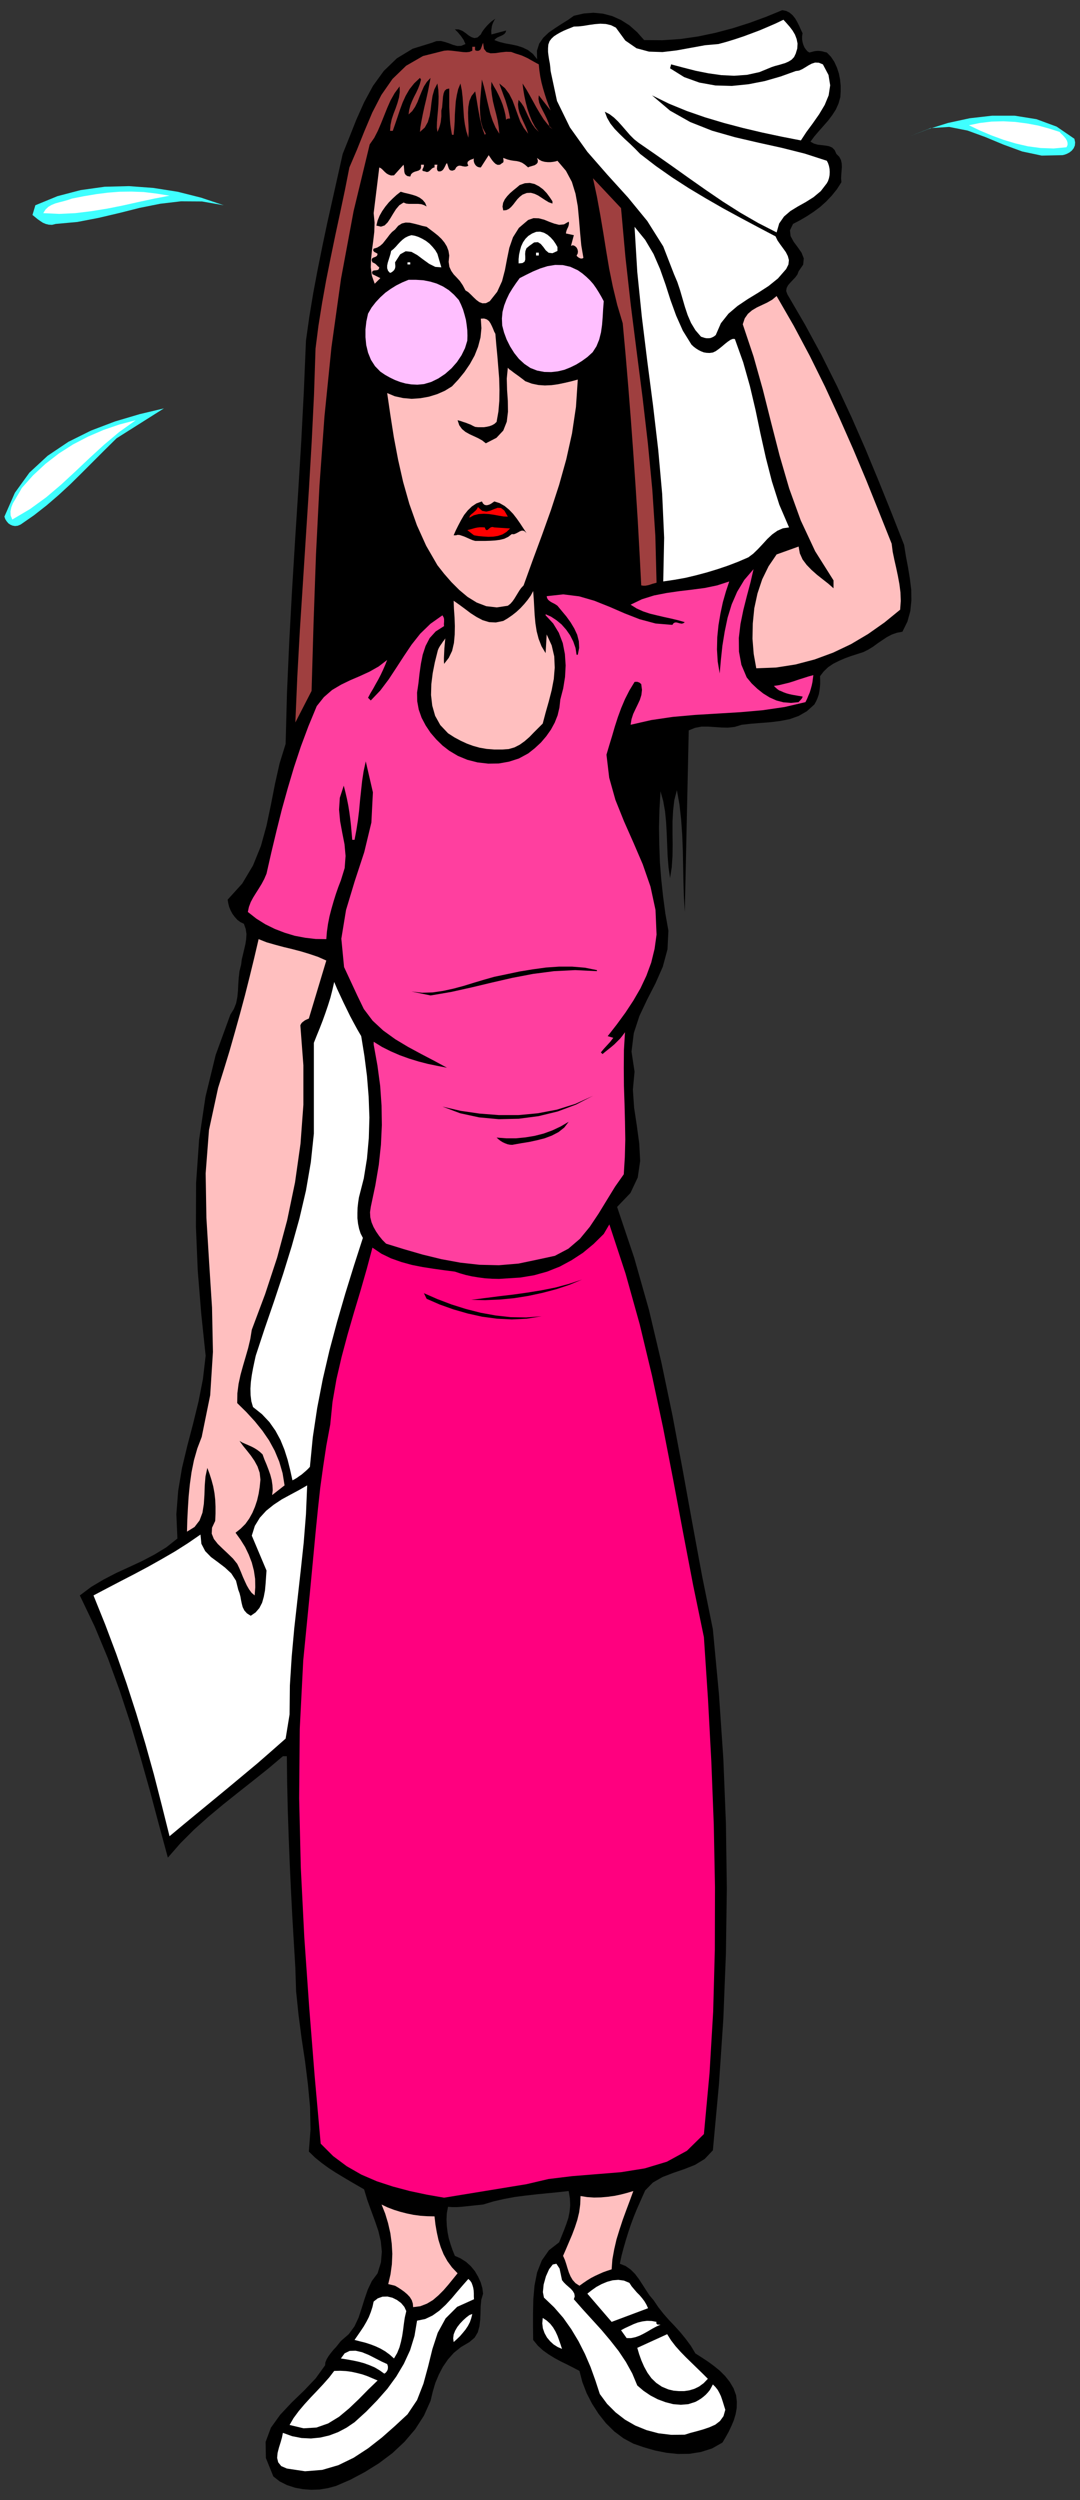<?xml version="1.0" encoding="UTF-8" standalone="no"?>
<svg
   xmlns:dc="http://purl.org/dc/elements/1.1/"
   xmlns:cc="http://creativecommons.org/ns#"
   xmlns:rdf="http://www.w3.org/1999/02/22-rdf-syntax-ns#"
   xmlns:svg="http://www.w3.org/2000/svg"
   xmlns="http://www.w3.org/2000/svg"
   xmlns:sodipodi="http://sodipodi.sourceforge.net/DTD/sodipodi-0.dtd"
   xmlns:inkscape="http://www.inkscape.org/namespaces/inkscape"
   version="1.0"
   width="597.408mm"
   height="1382.945mm"
   id="svg105"
   sodipodi:docname="GC000411.WMF">
  <rect width="100%" height="100%" fill="#333333" stroke="none"/>
  <sodipodi:namedview
     pagecolor="#ffffff"
     bordercolor="#666666"
     borderopacity="1"
     objecttolerance="10"
     gridtolerance="10"
     guidetolerance="10"
     inkscape:pageopacity="0"
     inkscape:pageshadow="2"
     inkscape:window-width="640"
     inkscape:window-height="480"
     id="namedview107" />
  <defs
     id="defs3">
    <pattern
       id="WMFhbasepattern"
       patternUnits="userSpaceOnUse"
       width="6"
       height="6"
       x="0"
       y="0" />
  </defs>
  <path
     style="fill:none;stroke:none;"
     d="  M 0,5226.24   L 2257.28,5226.24   L 2257.28,0   L 0,0   z "
     id="path5" />
  <path
     style="fill:#000000;fill-rule:evenodd;fill-opacity:1;stroke:none;"
     d="  M 1677.888,69.51   L 1676.936,75.858   L 1676.936,82.206   L 1677.888,88.236   L 1679.475,93.632   L 1681.696,99.028   L 1684.869,103.471   L 1688.042,107.28   L 1692.167,109.819   L 1692.167,109.819   L 1696.926,108.549   L 1701.686,107.28   L 1705.811,106.645   L 1710.253,106.328   L 1714.378,106.645   L 1718.82,107.28   L 1723.262,108.549   L 1728.656,109.819   L 1728.656,109.819   L 1737.224,118.706   L 1744.204,129.18   L 1749.598,140.924   L 1753.723,153.302   L 1756.262,165.998   L 1757.531,179.011   L 1757.531,191.39   L 1756.896,202.816   L 1756.896,202.816   L 1753.089,216.464   L 1747.377,229.16   L 1739.762,240.903   L 1731.195,252.33   L 1721.676,263.121   L 1712.157,273.913   L 1702.638,285.021   L 1694.388,296.13   L 1694.388,296.13   L 1701.686,300.256   L 1709.618,302.478   L 1717.868,303.43   L 1725.801,304.383   L 1733.099,305.652   L 1739.762,308.509   L 1744.839,313.587   L 1748.646,321.839   L 1748.646,321.839   L 1754.675,327.87   L 1758.165,334.535   L 1759.752,341.835   L 1760.069,349.453   L 1759.435,357.388   L 1758.8,365.323   L 1758.483,373.258   L 1759.117,380.875   L 1759.117,380.875   L 1749.598,395.793   L 1738.81,409.123   L 1727.07,421.502   L 1714.695,432.611   L 1701.051,442.767   L 1687.09,451.972   L 1672.494,460.541   L 1657.898,468.159   L 1657.898,468.159   L 1651.552,481.49   L 1652.821,493.551   L 1659.167,505.294   L 1667.417,516.403   L 1675.667,528.147   L 1680.427,540.208   L 1679.157,553.221   L 1669.638,567.186   L 1669.638,567.186   L 1667.1,573.852   L 1662.975,579.565   L 1657.581,585.278   L 1652.504,590.674   L 1647.745,596.069   L 1644.572,602.1   L 1643.62,608.448   L 1646.158,615.431   L 1646.158,615.431   L 1682.965,678.592   L 1717.551,742.389   L 1749.916,807.138   L 1780.377,872.521   L 1809.251,938.54   L 1836.856,1005.193   L 1863.827,1072.163   L 1890.163,1139.134   L 1890.163,1139.134   L 1893.97,1162.938   L 1898.412,1186.426   L 1902.22,1209.596   L 1905.076,1232.765   L 1905.393,1255.301   L 1903.172,1277.518   L 1897.143,1299.419   L 1886.672,1320.684   L 1886.672,1320.684   L 1874.932,1322.906   L 1864.144,1326.715   L 1853.99,1332.11   L 1844.471,1338.458   L 1834.635,1345.124   L 1825.116,1352.106   L 1815.28,1358.137   L 1805.126,1363.215   L 1805.126,1363.215   L 1792.434,1367.341   L 1779.425,1371.467   L 1766.415,1376.228   L 1754.041,1381.624   L 1741.983,1387.655   L 1731.195,1394.955   L 1721.993,1403.842   L 1714.378,1413.681   L 1714.378,1413.681   L 1714.695,1421.933   L 1714.695,1429.868   L 1714.061,1437.486   L 1713.109,1444.786   L 1711.839,1451.769   L 1709.301,1459.069   L 1706.445,1465.734   L 1702.638,1472.717   L 1702.638,1472.717   L 1686.773,1486.999   L 1669.638,1496.839   L 1650.918,1503.504   L 1631.245,1507.313   L 1610.938,1509.852   L 1590.63,1511.439   L 1570.323,1513.026   L 1550.65,1515.248   L 1550.65,1515.248   L 1536.055,1519.691   L 1521.776,1521.278   L 1507.815,1520.961   L 1494.171,1520.009   L 1480.527,1519.056   L 1466.883,1519.056   L 1453.239,1521.596   L 1439.912,1526.991   L 1439.912,1526.991   L 1431.662,1906.597   L 1431.662,1906.597   L 1429.759,1874.857   L 1428.807,1842.483   L 1428.172,1809.791   L 1427.538,1777.417   L 1426.268,1745.042   L 1424.047,1713.303   L 1420.557,1682.198   L 1415.163,1652.045   L 1415.163,1652.045   L 1409.769,1672.676   L 1407.23,1694.576   L 1405.961,1717.746   L 1405.961,1741.551   L 1406.278,1765.673   L 1405.961,1789.795   L 1404.375,1813.283   L 1400.884,1835.818   L 1400.884,1835.818   L 1397.711,1813.6   L 1395.807,1790.113   L 1394.856,1766.308   L 1393.904,1742.821   L 1392.634,1719.333   L 1390.413,1696.481   L 1386.606,1674.898   L 1380.894,1654.267   L 1380.894,1654.267   L 1378.673,1692.355   L 1377.721,1729.807   L 1378.356,1766.625   L 1379.625,1802.808   L 1382.481,1838.674   L 1386.289,1874.223   L 1391.048,1910.088   L 1397.394,1945.637   L 1397.394,1945.637   L 1395.49,1984.676   L 1385.654,2021.177   L 1370.423,2055.773   L 1352.972,2089.734   L 1336.79,2124.013   L 1325.049,2159.879   L 1320.29,2198.601   L 1326.636,2240.497   L 1326.636,2240.497   L 1323.146,2277.95   L 1325.684,2315.72   L 1331.395,2353.49   L 1336.472,2390.943   L 1338.376,2427.126   L 1333.299,2461.722   L 1318.069,2494.097   L 1290.146,2523.297   L 1290.146,2523.297   L 1326.001,2629.942   L 1356.78,2738.491   L 1382.798,2848.628   L 1405.961,2959.399   L 1426.903,3071.122   L 1447.21,3183.163   L 1467.835,3294.886   L 1490.363,3406.292   L 1490.363,3406.292   L 1503.055,3541.503   L 1512.257,3677.031   L 1517.651,3812.242   L 1519.555,3948.087   L 1517.651,4083.932   L 1512.257,4220.73   L 1503.055,4357.845   L 1490.363,4495.595   L 1490.363,4495.595   L 1473.229,4513.686   L 1452.922,4526.065   L 1430.393,4534.952   L 1407.23,4542.887   L 1385.019,4551.456   L 1365.029,4562.883   L 1348.847,4579.387   L 1338.376,4602.875   L 1338.376,4602.875   L 1331.395,4618.744   L 1325.049,4634.297   L 1319.021,4650.484   L 1313.627,4666.671   L 1308.55,4682.858   L 1303.79,4699.363   L 1299.348,4716.185   L 1295.858,4732.69   L 1295.858,4732.69   L 1307.915,4737.45   L 1318.386,4744.751   L 1327.588,4753.955   L 1335.52,4764.429   L 1343.136,4776.173   L 1350.434,4787.599   L 1358.049,4799.025   L 1366.616,4809.182   L 1366.616,4809.182   L 1376.452,4823.782   L 1387.24,4837.43   L 1398.663,4850.443   L 1410.721,4863.139   L 1422.461,4876.152   L 1433.566,4889.8   L 1444.355,4904.401   L 1453.874,4920.27   L 1453.874,4920.27   L 1466.883,4928.523   L 1479.892,4937.092   L 1492.902,4946.614   L 1504.959,4956.453   L 1516.065,4967.562   L 1525.584,4979.623   L 1533.516,4992.954   L 1538.91,5007.554   L 1538.91,5007.554   L 1540.497,5021.202   L 1540.179,5034.533   L 1537.958,5047.229   L 1534.151,5059.925   L 1529.074,5071.986   L 1523.363,5084.047   L 1517.016,5095.473   L 1510.353,5106.582   L 1510.353,5106.582   L 1488.459,5118.96   L 1465.296,5126.26   L 1441.499,5130.069   L 1417.067,5130.386   L 1392.952,5127.847   L 1369.154,5123.086   L 1345.991,5116.421   L 1324.098,5108.803   L 1324.098,5108.803   L 1303.473,5097.695   L 1284.435,5083.412   L 1266.983,5066.273   L 1251.436,5046.594   L 1237.792,5025.328   L 1226.369,5003.111   L 1217.484,4979.941   L 1211.456,4956.771   L 1211.456,4956.771   L 1198.764,4950.106   L 1185.754,4943.44   L 1172.745,4937.092   L 1159.736,4930.11   L 1147.361,4922.492   L 1135.303,4913.922   L 1124.515,4904.083   L 1114.679,4892.022   L 1114.679,4892.022   L 1114.361,4865.361   L 1114.361,4836.478   L 1114.996,4806.96   L 1117.534,4778.077   L 1122.929,4750.781   L 1132.765,4725.707   L 1147.678,4704.441   L 1168.937,4687.937   L 1168.937,4687.937   L 1174.331,4674.606   L 1179.408,4661.91   L 1184.168,4649.214   L 1188.293,4636.836   L 1190.831,4623.823   L 1192.1,4610.492   L 1191.466,4596.209   L 1188.927,4580.657   L 1188.927,4580.657   L 1166.082,4583.196   L 1143.553,4585.418   L 1121.025,4587.64   L 1098.814,4590.179   L 1076.603,4593.035   L 1054.391,4597.161   L 1032.18,4602.24   L 1009.969,4608.905   L 1009.969,4608.905   L 1000.768,4609.857   L 991.566,4610.81   L 982.682,4611.762   L 973.797,4612.714   L 964.595,4613.666   L 955.394,4614.301   L 946.192,4614.301   L 936.673,4613.666   L 936.673,4613.666   L 934.134,4626.997   L 933.5,4640.327   L 934.134,4653.658   L 935.721,4666.671   L 938.259,4679.684   L 942.067,4692.38   L 946.192,4704.441   L 950.951,4716.185   L 950.951,4716.185   L 963.009,4721.581   L 974.432,4728.881   L 984.268,4737.768   L 992.835,4748.242   L 999.498,4759.668   L 1004.893,4771.412   L 1008.383,4783.473   L 1009.969,4795.216   L 1009.969,4795.216   L 1006.162,4808.23   L 1004.893,4821.878   L 1004.575,4836.16   L 1003.941,4850.126   L 1002.354,4863.457   L 998.864,4876.152   L 992.201,4887.261   L 981.412,4896.466   L 981.412,4896.466   L 963.643,4906.94   L 948.73,4919.001   L 936.356,4932.966   L 925.885,4948.201   L 917.317,4964.706   L 910.02,4982.163   L 904.625,5000.572   L 900.183,5019.298   L 900.183,5019.298   L 886.222,5050.403   L 867.818,5078.968   L 845.607,5104.995   L 820.223,5128.8   L 792.301,5149.748   L 762.792,5168.157   L 732.331,5184.344   L 702.187,5197.357   L 702.187,5197.357   L 685.688,5201.801   L 668.553,5204.657   L 650.785,5205.292   L 633.333,5204.022   L 616.516,5200.848   L 600.016,5195.453   L 584.786,5187.835   L 571.459,5177.361   L 571.459,5177.361   L 555.912,5138.956   L 555.277,5105.312   L 566.382,5075.477   L 585.738,5048.498   L 609.853,5022.789   L 635.871,4997.715   L 659.986,4972.323   L 679.659,4945.027   L 679.659,4945.027   L 680.294,4938.679   L 683.149,4932.014   L 686.957,4925.666   L 691.716,4919.318   L 696.793,4912.97   L 702.505,4906.94   L 707.581,4900.592   L 712.658,4894.244   L 712.658,4894.244   L 729.158,4879.961   L 741.215,4863.457   L 749.782,4845.048   L 756.129,4825.686   L 762.157,4806.325   L 768.821,4786.964   L 777.388,4768.873   L 789.445,4752.685   L 789.445,4752.685   L 796.426,4729.833   L 798.33,4707.615   L 796.108,4685.715   L 791.032,4664.132   L 783.734,4642.866   L 775.801,4621.283   L 767.869,4599.383   L 761.205,4577.166   L 761.205,4577.166   L 746.292,4568.596   L 731.062,4559.709   L 716.149,4550.822   L 700.918,4541.617   L 686.322,4532.095   L 672.044,4521.621   L 658.4,4510.512   L 645.708,4498.134   L 645.708,4498.134   L 649.198,4452.111   L 648.246,4405.454   L 643.804,4357.845   L 637.775,4309.601   L 630.477,4261.039   L 624.131,4212.16   L 619.054,4162.964   L 617.468,4113.768   L 617.468,4113.768   L 614.295,4060.762   L 611.122,4006.488   L 608.266,3951.261   L 605.728,3895.399   L 603.507,3839.22   L 601.603,3782.724   L 600.334,3726.862   L 599.699,3671.635   L 599.699,3671.635   L 591.449,3671.635   L 591.449,3671.635   L 560.671,3697.662   L 529.258,3722.736   L 497.528,3747.81   L 466.115,3772.884   L 435.337,3798.593   L 405.511,3825.255   L 377.271,3853.503   L 350.935,3883.656   L 350.935,3883.656   L 331.897,3813.511   L 313.176,3743.049   L 293.504,3673.222   L 272.879,3603.395   L 250.351,3534.838   L 225.601,3466.915   L 197.996,3400.579   L 166.9,3335.513   L 166.9,3335.513   L 191.015,3317.421   L 216.717,3302.186   L 243.053,3288.538   L 270.023,3276.16   L 296.677,3263.782   L 322.695,3250.133   L 347.762,3234.898   L 370.925,3216.49   L 370.925,3216.49   L 368.704,3165.706   L 372.511,3116.827   L 380.444,3069.218   L 391.55,3022.878   L 403.607,2976.856   L 415.03,2930.198   L 424.232,2883.224   L 429.943,2834.345   L 429.943,2834.345   L 420.741,2746.744   L 413.443,2656.603   L 409.636,2565.193   L 409.953,2473.466   L 416.299,2382.373   L 429.626,2292.868   L 450.885,2205.584   L 481.663,2121.156   L 481.663,2121.156   L 488.961,2109.413   L 493.721,2097.352   L 496.259,2084.338   L 497.528,2071.325   L 498.163,2057.677   L 499.115,2044.029   L 500.701,2030.381   L 504.191,2016.416   L 504.191,2016.416   L 505.461,2005.942   L 507.999,1995.468   L 510.537,1984.676   L 513.076,1973.885   L 514.662,1963.411   L 515.297,1952.619   L 513.71,1942.145   L 509.903,1931.354   L 509.903,1931.354   L 502.605,1927.862   L 496.259,1923.101   L 490.865,1917.071   L 486.105,1910.723   L 482.298,1903.74   L 479.125,1896.123   L 477.221,1888.505   L 475.952,1880.888   L 475.952,1880.888   L 506.413,1847.244   L 528.941,1809.474   L 545.441,1768.847   L 557.181,1726.316   L 566.382,1682.515   L 574.95,1638.715   L 584.469,1596.184   L 597.161,1555.24   L 597.161,1555.24   L 600.016,1447.325   L 604.776,1340.68   L 610.487,1235.305   L 616.833,1130.881   L 623.497,1026.776   L 629.843,922.67   L 635.237,817.929   L 639.679,712.236   L 639.679,712.236   L 646.66,662.405   L 654.909,612.574   L 664.111,563.695   L 673.948,514.816   L 684.101,466.572   L 694.889,418.328   L 705.678,370.084   L 716.466,321.839   L 716.466,321.839   L 730.427,286.926   L 745.023,250.108   L 761.205,213.925   L 779.926,179.329   L 802.454,148.224   L 829.742,121.88   L 862.742,101.884   L 902.722,89.506   L 902.722,89.506   L 912.241,86.014   L 921.76,85.697   L 930.644,87.919   L 939.211,90.775   L 947.461,93.949   L 956.028,96.171   L 964.278,95.854   L 973.162,92.045   L 973.162,92.045   L 971.259,87.919   L 969.355,83.475   L 966.499,79.349   L 963.643,75.223   L 960.47,71.414   L 957.297,67.605   L 954.124,64.431   L 950.951,61.257   L 950.951,61.257   L 959.201,61.575   L 966.499,64.431   L 973.162,68.875   L 979.508,73.953   L 985.855,77.762   L 991.883,79.666   L 998.229,78.397   L 1005.21,72.049   L 1005.21,72.049   L 1007.431,67.605   L 1010.604,62.844   L 1014.412,58.083   L 1018.537,53.323   L 1022.661,49.196   L 1027.104,45.07   L 1031.546,41.896   L 1035.671,39.04   L 1035.671,39.04   L 1033.132,42.848   L 1031.229,46.657   L 1029.642,50.466   L 1028.373,54.592   L 1027.738,59.036   L 1027.104,63.479   L 1027.104,67.923   L 1027.421,72.049   L 1027.421,72.049   L 1058.199,63.797   L 1058.199,63.797   L 1056.93,67.923   L 1054.709,70.779   L 1051.536,73.001   L 1047.728,74.905   L 1043.921,76.492   L 1039.796,78.397   L 1036.305,80.936   L 1033.45,83.793   L 1033.45,83.793   L 1044.872,87.919   L 1056.613,90.775   L 1068.987,92.997   L 1081.045,95.536   L 1092.785,99.345   L 1103.89,104.741   L 1114.044,112.676   L 1122.929,123.784   L 1122.929,123.784   L 1122.611,106.01   L 1127.371,91.093   L 1135.938,78.714   L 1147.361,67.923   L 1160.687,58.718   L 1174.331,49.831   L 1187.658,41.579   L 1199.715,33.009   L 1199.715,33.009   L 1220.34,28.248   L 1240.647,26.661   L 1260.637,28.566   L 1279.993,33.644   L 1298.396,41.896   L 1315.848,53.005   L 1332.03,67.288   L 1346.626,83.793   L 1346.626,83.793   L 1385.019,84.11   L 1422.778,81.571   L 1459.902,76.175   L 1496.075,68.558   L 1531.93,59.036   L 1566.833,47.927   L 1601.419,35.231   L 1635.37,21.266   L 1635.37,21.266   L 1643.62,22.853   L 1650.6,26.344   L 1656.946,31.74   L 1662.34,38.405   L 1666.783,46.022   L 1670.908,54.275   L 1674.398,62.21   L 1677.888,69.51   L 1677.888,69.51   L 1677.888,69.51   L 1677.888,69.51   L 1677.888,69.51  z "
     id="path7" />
  <path
     style="fill:#ffffff;fill-rule:evenodd;fill-opacity:1;stroke:none;"
     d="  M 1663.61,112.041   L 1660.119,119.341   L 1655.043,124.737   L 1649.014,128.545   L 1642.033,131.719   L 1634.735,133.941   L 1627.12,136.163   L 1619.822,138.067   L 1613.159,140.289   L 1613.159,140.289   L 1587.775,150.763   L 1561.756,156.476   L 1534.785,158.381   L 1508.132,157.111   L 1481.161,153.302   L 1454.191,147.906   L 1428.172,141.241   L 1403.105,134.576   L 1403.105,134.576   L 1400.884,142.828   L 1400.884,142.828   L 1430.393,161.237   L 1462.123,172.663   L 1495.757,178.694   L 1530.026,179.646   L 1564.612,176.155   L 1598.88,169.489   L 1631.88,159.968   L 1663.61,148.541   L 1663.61,148.541   L 1670.59,147.589   L 1677.571,144.415   L 1683.917,140.606   L 1690.58,136.48   L 1697.244,132.989   L 1704.224,130.767   L 1711.839,131.084   L 1720.407,134.576   L 1720.407,134.576   L 1732.147,156.794   L 1735.637,178.376   L 1732.464,199.325   L 1724.214,219.321   L 1712.474,238.999   L 1699.147,258.043   L 1685.821,276.134   L 1674.398,293.591   L 1674.398,293.591   L 1633.783,285.656   L 1593.486,277.087   L 1553.189,267.565   L 1513.526,257.091   L 1474.181,245.347   L 1435.787,232.016   L 1398.663,216.781   L 1363.126,199.325   L 1363.126,199.325   L 1400.884,231.382   L 1443.085,255.186   L 1488.777,273.278   L 1536.689,286.926   L 1585.871,298.352   L 1634.735,309.144   L 1682.648,321.205   L 1728.656,336.122   L 1728.656,336.122   L 1731.195,341.201   L 1733.099,346.914   L 1734.368,353.262   L 1734.685,359.609   L 1734.368,366.275   L 1733.099,372.623   L 1731.195,378.336   L 1728.656,383.097   L 1728.656,383.097   L 1715.964,399.601   L 1700.734,412.297   L 1684.552,422.454   L 1668.052,431.658   L 1652.504,441.18   L 1639.178,452.606   L 1629.024,467.207   L 1623.63,485.933   L 1623.63,485.933   L 1585.236,466.255   L 1547.795,444.672   L 1511.305,421.502   L 1475.45,397.062   L 1440.23,372.305   L 1405.009,347.231   L 1369.789,322.474   L 1334.886,298.352   L 1334.886,298.352   L 1325.684,291.052   L 1317.117,282.482   L 1308.867,272.96   L 1300.617,263.439   L 1292.367,254.234   L 1283.483,245.664   L 1274.281,238.682   L 1264.445,233.603   L 1264.445,233.603   L 1269.204,246.299   L 1276.185,258.36   L 1285.069,269.469   L 1295.223,279.943   L 1306.011,290.417   L 1317.117,300.574   L 1327.905,311.048   L 1338.376,321.839   L 1338.376,321.839   L 1371.375,347.231   L 1405.327,371.036   L 1440.23,393.571   L 1475.767,414.836   L 1511.622,435.467   L 1547.795,455.146   L 1584.602,474.824   L 1621.409,494.185   L 1621.409,494.185   L 1625.534,502.755   L 1631.245,511.007   L 1637.274,519.26   L 1642.985,527.194   L 1647.11,535.447   L 1649.331,543.699   L 1648.379,552.904   L 1643.62,562.425   L 1643.62,562.425   L 1626.485,582.104   L 1606.813,597.974   L 1585.236,611.939   L 1563.342,625.27   L 1542.083,639.553   L 1523.045,655.74   L 1507.18,675.736   L 1496.392,700.493   L 1496.392,700.493   L 1492.267,703.667   L 1488.459,705.571   L 1484.969,706.841   L 1481.161,707.158   L 1477.354,707.158   L 1473.546,706.523   L 1469.739,705.254   L 1465.614,703.984   L 1465.614,703.984   L 1453.874,690.336   L 1444.672,675.101   L 1437.691,658.914   L 1431.98,641.774   L 1426.903,624.318   L 1421.826,606.861   L 1416.115,589.721   L 1409.134,573.217   L 1409.134,573.217   L 1386.606,515.133   L 1353.289,462.128   L 1312.992,412.932   L 1269.839,365.323   L 1227.955,317.396   L 1191.466,266.295   L 1164.495,211.068   L 1151.168,148.541   L 1151.168,148.541   L 1150.534,140.924   L 1149.582,132.989   L 1147.995,124.737   L 1146.726,116.484   L 1145.774,108.549   L 1145.774,100.614   L 1146.409,92.997   L 1148.947,86.014   L 1148.947,86.014   L 1153.072,80.619   L 1158.149,75.858   L 1164.495,71.731   L 1171.158,67.923   L 1178.139,64.431   L 1185.437,61.257   L 1192.735,58.401   L 1199.715,55.544   L 1199.715,55.544   L 1209.552,55.227   L 1220.657,53.957   L 1232.08,52.053   L 1243.503,50.466   L 1255.243,49.514   L 1266.666,50.149   L 1277.454,52.688   L 1287.608,57.766   L 1287.608,57.766   L 1307.281,84.745   L 1330.761,100.932   L 1356.78,107.915   L 1385.019,108.867   L 1414.528,105.375   L 1444.355,99.98   L 1473.864,94.584   L 1502.103,92.045   L 1502.103,92.045   L 1519.555,87.284   L 1537.006,81.888   L 1554.141,76.175   L 1571.275,69.827   L 1588.092,63.479   L 1604.592,56.496   L 1621.409,49.196   L 1637.908,41.261   L 1637.908,41.261   L 1644.254,48.244   L 1650.918,55.862   L 1656.946,63.797   L 1662.023,72.366   L 1665.514,81.571   L 1667.417,91.093   L 1666.783,101.567   L 1663.61,112.041   L 1663.61,112.041   L 1663.61,112.041   L 1663.61,112.041   L 1663.61,112.041  z "
     id="path9" />
  <path
     style="fill:#9f3f3f;fill-rule:evenodd;fill-opacity:1;stroke:none;"
     d="  M 1078.189,112.041   L 1084.535,113.945   L 1091.198,116.167   L 1097.544,119.023   L 1103.573,121.88   L 1109.602,125.371   L 1115.313,128.545   L 1121.025,131.719   L 1126.419,134.576   L 1126.419,134.576   L 1127.688,147.589   L 1129.592,160.285   L 1132.13,172.663   L 1135.303,184.724   L 1138.794,196.468   L 1142.601,208.212   L 1146.726,219.638   L 1151.168,231.064   L 1151.168,231.064   L 1126.419,199.325   L 1126.419,199.325   L 1125.784,206.942   L 1127.371,214.877   L 1130.544,222.812   L 1134.669,231.064   L 1139.111,239.634   L 1143.236,248.204   L 1146.726,256.773   L 1148.947,265.343   L 1148.947,265.343   L 1154.976,270.104   L 1154.976,270.104   L 1145.14,260.265   L 1136.572,249.473   L 1128.957,237.412   L 1121.659,225.034   L 1114.679,212.338   L 1107.698,199.642   L 1100.4,186.946   L 1092.468,174.568   L 1092.468,174.568   L 1094.054,187.264   L 1096.275,200.594   L 1099.131,213.925   L 1102.621,227.255   L 1107.063,240.269   L 1112.14,252.964   L 1118.486,265.026   L 1126.419,275.817   L 1126.419,275.817   L 1118.804,268.199   L 1112.775,259.63   L 1107.698,250.425   L 1103.256,241.221   L 1099.131,232.016   L 1095.006,223.129   L 1089.929,215.512   L 1084.218,208.846   L 1084.218,208.846   L 1082.949,218.051   L 1083.9,226.938   L 1086.122,235.825   L 1089.612,244.395   L 1093.42,252.964   L 1097.544,261.852   L 1101.352,270.739   L 1104.208,279.626   L 1104.208,279.626   L 1095.006,267.565   L 1087.708,254.234   L 1082.314,239.634   L 1076.92,224.716   L 1071.526,210.116   L 1064.545,196.468   L 1055.661,184.407   L 1043.921,174.568   L 1043.921,174.568   L 1046.776,182.82   L 1049.949,191.39   L 1053.122,200.277   L 1056.613,209.481   L 1059.468,219.003   L 1062.324,228.525   L 1064.545,238.047   L 1066.449,247.569   L 1066.449,247.569   L 1065.18,247.886   L 1064.228,247.886   L 1062.959,247.886   L 1061.689,248.204   L 1060.42,248.521   L 1059.468,249.156   L 1058.516,250.108   L 1058.199,251.06   L 1058.199,251.06   L 1056.613,239.951   L 1054.074,229.477   L 1050.901,219.003   L 1047.094,209.164   L 1042.651,199.325   L 1037.892,189.803   L 1032.498,180.598   L 1027.421,171.076   L 1027.421,171.076   L 1026.786,184.724   L 1028.373,198.372   L 1030.594,211.703   L 1033.767,225.034   L 1037.257,238.364   L 1040.43,252.012   L 1042.651,265.66   L 1043.921,279.626   L 1043.921,279.626   L 1035.988,266.613   L 1029.959,252.647   L 1025.2,238.364   L 1021.71,224.081   L 1018.219,209.481   L 1015.046,194.881   L 1011.556,180.281   L 1007.431,166.315   L 1007.431,166.315   L 1006.479,180.281   L 1005.21,194.564   L 1003.941,209.799   L 1003.306,224.716   L 1003.941,239.634   L 1005.527,253.917   L 1009.335,267.565   L 1015.681,279.626   L 1015.681,279.626   L 1013.46,281.848   L 1013.46,281.848   L 1009.652,271.691   L 1006.479,260.582   L 1003.623,248.838   L 1001.402,237.095   L 999.181,225.034   L 997.277,213.29   L 995.374,201.864   L 993.47,191.072   L 993.47,191.072   L 985.855,200.594   L 981.412,211.068   L 979.191,223.129   L 978.557,235.825   L 978.874,248.838   L 979.508,262.169   L 979.826,275.182   L 979.191,287.878   L 979.191,287.878   L 974.749,273.913   L 971.893,259.947   L 969.989,245.982   L 969.038,231.699   L 968.086,217.734   L 967.134,203.451   L 965.547,189.168   L 962.692,174.568   L 962.692,174.568   L 957.932,186.311   L 955.076,198.69   L 952.855,212.02   L 951.903,225.668   L 950.951,239.951   L 950.634,253.917   L 949.682,268.199   L 948.413,281.848   L 948.413,281.848   L 944.923,281.848   L 944.923,281.848   L 943.019,271.373   L 941.432,260.265   L 940.48,248.521   L 939.846,236.46   L 939.211,223.764   L 939.211,211.068   L 939.211,198.055   L 939.211,185.042   L 939.211,185.042   L 933.5,186.311   L 929.692,189.803   L 927.471,195.198   L 926.202,202.181   L 925.567,209.799   L 924.933,217.416   L 924.298,224.716   L 922.712,231.064   L 922.712,231.064   L 922.712,237.412   L 922.712,243.443   L 922.077,249.156   L 921.442,254.869   L 920.173,260.582   L 918.587,265.978   L 916.683,271.056   L 914.462,275.817   L 914.462,275.817   L 913.193,266.613   L 913.51,255.504   L 914.462,243.125   L 915.731,229.795   L 916.683,215.829   L 917,201.864   L 916.366,187.898   L 914.462,174.568   L 914.462,174.568   L 908.116,186.946   L 904.308,200.277   L 902.087,214.56   L 900.501,228.525   L 898.279,242.173   L 894.472,255.186   L 888.126,266.613   L 877.972,275.817   L 877.972,275.817   L 878.924,265.66   L 881.145,252.964   L 884.001,238.364   L 887.491,222.494   L 891.299,206.625   L 894.789,190.755   L 897.645,175.837   L 900.183,162.824   L 900.183,162.824   L 892.251,171.394   L 886.222,180.916   L 881.462,191.707   L 877.02,202.499   L 872.895,213.29   L 867.818,223.447   L 861.79,232.334   L 854.175,239.316   L 854.175,239.316   L 855.444,229.795   L 857.982,220.273   L 861.472,211.386   L 865.597,202.499   L 870.04,193.929   L 874.165,185.042   L 877.655,175.837   L 880.193,166.315   L 880.193,166.315   L 877.972,162.824   L 877.972,162.824   L 865.915,174.25   L 856.078,186.629   L 848.146,200.277   L 841.8,214.242   L 836.406,228.842   L 831.329,244.077   L 826.252,258.995   L 821.175,273.595   L 821.175,273.595   L 815.464,273.595   L 815.464,273.595   L 816.416,261.217   L 818.954,249.156   L 822.762,237.729   L 827.204,226.303   L 831.012,215.194   L 834.185,203.768   L 835.771,192.342   L 835.454,180.598   L 835.454,180.598   L 824.983,194.881   L 816.416,210.116   L 809.435,225.986   L 803.089,241.856   L 796.743,257.725   L 790.08,273.278   L 782.465,288.195   L 772.945,301.843   L 772.945,301.843   L 739.312,441.18   L 712.976,582.739   L 692.986,725.884   L 678.39,870.299   L 667.919,1015.032   L 660.621,1159.447   L 655.544,1302.91   L 651.419,1444.468   L 651.419,1444.468   L 617.468,1510.487   L 617.468,1510.487   L 621.593,1413.998   L 626.987,1316.241   L 633.333,1217.848   L 639.679,1118.82   L 646.025,1020.11   L 651.736,922.035   L 656.496,824.912   L 659.669,728.741   L 659.669,728.741   L 665.698,681.449   L 673.313,633.84   L 681.88,585.913   L 691.399,538.303   L 701.235,490.694   L 711.389,443.402   L 721.225,396.745   L 730.427,350.088   L 730.427,350.088   L 746.292,312.952   L 761.84,274.23   L 778.34,235.19   L 797.378,198.372   L 820.541,165.046   L 849.098,137.432   L 884.318,117.119   L 928.423,106.01   L 928.423,106.01   L 936.356,105.375   L 944.605,106.01   L 952.538,106.962   L 960.47,107.915   L 968.086,108.867   L 975.066,109.184   L 981.412,108.549   L 987.441,106.01   L 987.441,106.01   L 987.441,97.758   L 993.47,97.758   L 993.47,97.758   L 993.152,99.028   L 993.152,100.297   L 993.152,101.249   L 993.152,102.519   L 993.152,103.788   L 993.787,104.741   L 994.422,105.693   L 995.691,106.01   L 995.691,106.01   L 999.498,106.328   L 1002.037,105.375   L 1004.258,103.788   L 1005.527,101.249   L 1006.796,98.075   L 1007.748,95.219   L 1008.7,92.362   L 1009.969,89.506   L 1009.969,89.506   L 1011.873,102.201   L 1017.267,108.867   L 1025.517,111.406   L 1035.353,111.089   L 1046.459,109.502   L 1057.882,108.232   L 1068.67,108.549   L 1078.189,112.041   L 1078.189,112.041   L 1078.189,112.041   L 1078.189,112.041   L 1078.189,112.041  z "
     id="path11" />
  <path
     style="fill:#000000;fill-rule:evenodd;fill-opacity:1;stroke:none;"
     d="  M 843.704,168.537   L 837.675,176.789   L 843.704,168.537   L 843.704,168.537   L 843.704,168.537   L 843.704,168.537  z "
     id="path13" />
  <path
     style="fill:#3fffff;fill-rule:evenodd;fill-opacity:1;stroke:none;"
     d="  M 2246.175,290.1   L 2247.761,297.717   L 2247.126,304.383   L 2244.588,310.096   L 2240.78,314.857   L 2236.021,318.665   L 2230.627,321.522   L 2225.55,323.426   L 2221.425,324.379   L 2221.425,324.379   L 2177.955,325.331   L 2137.34,316.761   L 2098.312,302.478   L 2060.236,286.608   L 2022.794,272.96   L 1984.401,265.343   L 1945.373,267.882   L 1904.124,284.069   L 1904.124,284.069   L 1940.296,270.104   L 1981.863,257.091   L 2027.237,247.251   L 2074.197,241.856   L 2121.158,241.856   L 2166.849,249.156   L 2209.05,264.708   L 2246.175,290.1   L 2246.175,290.1   L 2246.175,290.1   L 2246.175,290.1   L 2246.175,290.1  z "
     id="path15" />
  <path
     style="fill:#ffffff;fill-rule:evenodd;fill-opacity:1;stroke:none;"
     d="  M 2215.396,275.817   L 2217.935,278.991   L 2221.425,282.165   L 2224.915,285.974   L 2228.088,289.782   L 2230.627,294.226   L 2231.896,298.669   L 2231.896,303.113   L 2229.675,307.874   L 2229.675,307.874   L 2202.704,310.413   L 2175.734,309.461   L 2149.398,305.97   L 2123.379,299.939   L 2097.995,292.322   L 2072.928,283.117   L 2048.813,272.96   L 2025.65,261.852   L 2025.65,261.852   L 2048.813,257.091   L 2072.928,254.234   L 2097.677,253.599   L 2122.11,254.869   L 2146.542,258.043   L 2170.34,262.486   L 2193.503,268.834   L 2215.396,275.817   L 2215.396,275.817   L 2215.396,275.817   L 2215.396,275.817   L 2215.396,275.817  z "
     id="path17" />
  <path
     style="fill:#ffbfbf;fill-rule:evenodd;fill-opacity:1;stroke:none;"
     d="  M 1049.949,340.883   L 1051.218,340.248   L 1052.17,339.296   L 1052.488,338.027   L 1052.805,336.44   L 1052.488,334.853   L 1052.488,333.266   L 1052.17,331.679   L 1052.17,330.092   L 1052.17,330.092   L 1060.42,333.266   L 1068.035,335.17   L 1074.381,336.122   L 1080.093,336.757   L 1085.804,338.027   L 1091.516,340.248   L 1097.227,344.057   L 1104.208,350.088   L 1104.208,350.088   L 1106.112,348.818   L 1109.602,347.866   L 1113.727,346.596   L 1117.852,345.327   L 1121.342,343.105   L 1123.88,340.248   L 1124.515,336.122   L 1122.929,330.092   L 1122.929,330.092   L 1127.371,333.9   L 1132.765,336.757   L 1138.794,338.344   L 1145.14,338.979   L 1151.168,338.979   L 1156.562,338.344   L 1161.639,337.392   L 1165.447,336.122   L 1165.447,336.122   L 1183.216,357.07   L 1195.591,380.24   L 1203.206,404.997   L 1207.965,431.341   L 1210.504,458.32   L 1212.725,485.616   L 1215.263,512.912   L 1219.705,538.938   L 1219.705,538.938   L 1218.119,540.208   L 1216.215,540.525   L 1214.311,540.525   L 1212.408,539.89   L 1210.504,538.938   L 1208.6,537.669   L 1206.696,536.082   L 1205.427,534.177   L 1205.427,534.177   L 1207.648,530.368   L 1208.283,526.242   L 1207.648,522.116   L 1205.744,517.99   L 1202.889,515.133   L 1199.715,513.229   L 1196.542,512.912   L 1193.687,514.181   L 1193.687,514.181   L 1199.715,491.646   L 1183.216,488.155   L 1183.216,488.155   L 1183.533,485.298   L 1184.485,481.807   L 1185.754,478.633   L 1187.341,475.459   L 1188.61,472.285   L 1189.245,469.111   L 1189.562,466.255   L 1188.927,463.398   L 1188.927,463.398   L 1179.091,469.111   L 1168.937,470.063   L 1158.784,467.524   L 1148.313,463.715   L 1137.524,459.272   L 1126.419,456.415   L 1115.313,456.098   L 1104.208,459.907   L 1104.208,459.907   L 1084.852,476.411   L 1072.478,496.09   L 1064.862,517.99   L 1060.103,541.16   L 1055.661,564.647   L 1049.632,587.817   L 1039.478,610.035   L 1023.931,629.713   L 1023.931,629.713   L 1015.998,633.84   L 1008.7,634.157   L 1002.037,631.618   L 996.008,627.174   L 989.979,621.461   L 984.268,615.748   L 978.874,610.67   L 973.162,607.178   L 973.162,607.178   L 967.451,596.387   L 961.422,587.5   L 954.759,580.2   L 948.413,573.534   L 943.336,566.234   L 939.529,557.982   L 937.942,547.508   L 939.211,534.177   L 939.211,534.177   L 937.625,524.338   L 934.134,515.133   L 929.058,506.881   L 923.029,499.581   L 915.731,492.598   L 907.798,486.25   L 899.866,480.22   L 891.933,474.189   L 891.933,474.189   L 883.049,472.285   L 874.165,469.746   L 865.28,467.524   L 856.713,465.62   L 848.146,465.302   L 840.213,467.207   L 832.598,471.968   L 825.935,479.903   L 825.935,479.903   L 819.589,484.981   L 814.512,490.694   L 809.752,497.042   L 804.993,503.072   L 800.233,509.103   L 794.839,513.864   L 788.493,517.673   L 781.195,519.894   L 781.195,519.894   L 780.243,522.434   L 780.561,524.338   L 781.513,525.608   L 782.782,526.877   L 784.686,527.829   L 786.589,528.781   L 788.176,529.734   L 789.445,530.686   L 789.445,530.686   L 788.493,534.177   L 786.589,536.082   L 784.051,537.351   L 781.195,538.303   L 778.974,539.573   L 777.388,541.16   L 777.07,544.334   L 778.657,548.46   L 778.657,548.46   L 780.878,549.412   L 782.782,550.364   L 784.368,551.317   L 785.638,552.269   L 787.224,553.856   L 788.493,555.125   L 790.397,557.03   L 792.935,558.934   L 792.935,558.934   L 791.984,562.425   L 790.08,564.33   L 787.224,564.965   L 784.051,565.282   L 781.195,565.599   L 778.974,566.869   L 777.705,569.091   L 778.657,573.217   L 778.657,573.217   L 795.157,581.469   L 783.416,593.213   L 783.416,593.213   L 777.388,576.391   L 775.167,558.934   L 775.801,541.16   L 777.705,522.751   L 780.243,504.025   L 782.465,484.981   L 783.099,465.62   L 781.195,445.624   L 781.195,445.624   L 792.935,350.088   L 792.935,350.088   L 795.791,351.357   L 798.647,353.579   L 801.82,356.753   L 804.993,359.927   L 808.8,363.101   L 812.925,365.323   L 817.685,366.91   L 823.714,366.592   L 823.714,366.592   L 843.704,344.374   L 843.704,344.374   L 844.338,347.548   L 844.656,351.04   L 844.973,355.166   L 845.29,358.975   L 846.242,362.783   L 848.463,365.957   L 851.953,368.179   L 857.665,369.131   L 857.665,369.131   L 859.569,364.053   L 863.059,360.879   L 867.184,358.975   L 871.626,357.705   L 875.434,356.436   L 878.607,354.214   L 880.193,350.722   L 880.193,344.374   L 880.193,344.374   L 886.222,344.374   L 886.222,344.374   L 886.222,346.596   L 885.587,349.135   L 884.635,351.357   L 883.684,353.262   L 883.049,355.166   L 883.366,356.753   L 884.953,357.705   L 888.443,358.34   L 888.443,358.34   L 891.933,359.609   L 894.789,359.292   L 897.01,358.023   L 899.231,356.118   L 901.135,354.214   L 903.039,352.309   L 905.577,350.722   L 908.433,350.088   L 908.433,350.088   L 908.433,344.374   L 914.462,344.374   L 914.462,344.374   L 914.144,346.279   L 913.827,348.183   L 913.827,350.088   L 913.51,351.992   L 913.827,353.896   L 914.144,355.483   L 915.096,357.07   L 916.683,358.34   L 916.683,358.34   L 920.49,358.34   L 923.663,357.07   L 926.202,354.849   L 928.106,351.992   L 929.692,349.135   L 931.279,345.961   L 932.548,343.105   L 934.452,340.883   L 934.452,340.883   L 935.404,343.422   L 936.356,346.279   L 937.307,349.453   L 938.577,352.627   L 940.163,355.166   L 942.702,356.436   L 946.192,356.753   L 950.951,354.849   L 950.951,354.849   L 953.807,349.77   L 956.98,347.231   L 960.153,346.279   L 963.643,346.596   L 967.134,347.548   L 970.941,348.183   L 974.749,348.183   L 979.191,346.596   L 979.191,346.596   L 977.287,342.153   L 977.605,338.661   L 979.826,336.44   L 982.682,334.535   L 985.855,333.266   L 988.71,332.313   L 990.614,331.361   L 990.931,330.092   L 990.931,330.092   L 990.297,333.9   L 990.614,337.392   L 991.566,340.883   L 993.152,343.74   L 995.056,346.279   L 997.912,348.501   L 1001.402,349.77   L 1005.21,350.088   L 1005.21,350.088   L 1021.71,324.379   L 1021.71,324.379   L 1023.613,327.235   L 1026.152,331.044   L 1029.007,335.17   L 1032.498,339.296   L 1036.305,342.788   L 1040.43,344.692   L 1045.19,344.374   L 1049.949,340.883   L 1049.949,340.883   L 1049.949,340.883   L 1049.949,340.883   L 1049.949,340.883  z "
     id="path19" />
  <path
     style="fill:#9f3f3f;fill-rule:evenodd;fill-opacity:1;stroke:none;"
     d="  M 1298.396,435.15   L 1307.598,537.669   L 1318.703,637.331   L 1331.078,735.089   L 1343.453,831.577   L 1354.558,927.431   L 1363.76,1023.602   L 1370.106,1120.09   L 1372.645,1218.165   L 1372.645,1218.165   L 1368.52,1219.435   L 1364.712,1220.387   L 1360.904,1221.657   L 1357.097,1222.926   L 1352.972,1223.878   L 1349.164,1224.513   L 1344.722,1224.513   L 1340.597,1223.878   L 1340.597,1223.878   L 1337.107,1156.591   L 1333.299,1087.716   L 1328.857,1017.889   L 1324.098,948.061   L 1319.021,878.552   L 1313.627,809.677   L 1307.915,741.754   L 1301.886,675.736   L 1301.886,675.736   L 1290.464,637.648   L 1281.262,599.561   L 1273.647,562.108   L 1267.301,524.338   L 1261.272,486.568   L 1254.926,449.115   L 1247.945,411.028   L 1239.695,372.623   L 1239.695,372.623   L 1298.396,435.15   L 1298.396,435.15   L 1298.396,435.15   L 1298.396,435.15  z "
     id="path21" />
  <path
     style="fill:#000000;fill-rule:evenodd;fill-opacity:1;stroke:none;"
     d="  M 1154.976,420.867   L 1154.976,425.628   L 1154.976,425.628   L 1147.043,422.771   L 1139.745,418.328   L 1132.448,413.567   L 1125.15,408.806   L 1117.852,405.315   L 1109.919,403.093   L 1101.352,403.41   L 1092.468,406.901   L 1092.468,406.901   L 1086.756,411.345   L 1081.679,416.423   L 1077.237,422.136   L 1073.112,427.532   L 1068.67,432.611   L 1063.911,436.737   L 1058.516,439.276   L 1052.17,439.911   L 1052.17,439.911   L 1050.584,431.976   L 1051.853,424.041   L 1055.343,416.741   L 1060.42,410.075   L 1066.449,403.728   L 1073.43,397.697   L 1080.093,392.301   L 1086.439,386.906   L 1086.439,386.906   L 1097.227,383.097   L 1107.698,382.462   L 1117.534,384.684   L 1126.736,389.445   L 1135.303,395.793   L 1142.918,403.728   L 1149.265,412.297   L 1154.976,420.867   L 1154.976,420.867   L 1154.976,420.867   L 1154.976,420.867   L 1154.976,420.867  z "
     id="path23" />
  <path
     style="fill:#3fffff;fill-rule:evenodd;fill-opacity:1;stroke:none;"
     d="  M 467.702,429.119   L 422.328,421.184   L 378.223,420.867   L 335.07,425.945   L 292.234,434.515   L 249.399,445.306   L 206.246,455.463   L 161.824,464.033   L 116.45,468.159   L 116.45,468.159   L 108.834,470.063   L 101.854,469.746   L 95.508,468.159   L 89.479,465.62   L 83.767,461.811   L 78.373,458.002   L 72.979,453.559   L 67.902,449.433   L 67.902,449.433   L 73.931,429.119   L 73.931,429.119   L 120.257,410.075   L 168.804,397.38   L 218.938,390.397   L 269.706,389.127   L 320.791,392.936   L 371.242,400.871   L 420.424,413.249   L 467.702,429.119   L 467.702,429.119   L 467.702,429.119   L 467.702,429.119   L 467.702,429.119  z "
     id="path25" />
  <path
     style="fill:#ffffff;fill-rule:evenodd;fill-opacity:1;stroke:none;"
     d="  M 354.425,409.123   L 322.695,415.154   L 290.33,422.136   L 257.648,429.437   L 224.332,436.102   L 191.015,441.498   L 157.381,445.624   L 123.747,447.211   L 90.431,445.624   L 90.431,445.624   L 95.19,438.006   L 101.219,432.293   L 107.882,428.484   L 115.498,425.31   L 123.43,423.089   L 131.997,420.867   L 141.199,418.328   L 150.401,415.154   L 150.401,415.154   L 176.102,410.075   L 200.852,405.949   L 225.601,402.775   L 250.033,400.871   L 274.783,400.554   L 300.484,401.506   L 326.82,404.68   L 354.425,409.123   L 354.425,409.123   L 354.425,409.123   L 354.425,409.123   L 354.425,409.123  z "
     id="path27" />
  <path
     style="fill:#000000;fill-rule:evenodd;fill-opacity:1;stroke:none;"
     d="  M 891.933,431.658   L 886.539,428.802   L 880.828,426.897   L 874.482,426.263   L 868.136,426.263   L 861.472,426.263   L 855.126,426.263   L 849.098,425.628   L 843.704,423.406   L 843.704,423.406   L 834.819,429.119   L 827.839,437.371   L 821.81,446.893   L 816.098,456.415   L 810.387,464.985   L 804.041,471.333   L 796.426,473.872   L 786.907,471.65   L 786.907,471.65   L 789.445,461.176   L 793.57,451.019   L 798.964,441.498   L 805.627,431.976   L 812.925,423.089   L 820.858,415.154   L 829.108,407.536   L 837.675,400.871   L 837.675,400.871   L 845.29,403.093   L 853.54,404.997   L 862.107,407.219   L 870.04,409.758   L 877.338,413.249   L 883.684,418.01   L 888.76,424.041   L 891.933,431.658   L 891.933,431.658   L 891.933,431.658   L 891.933,431.658   L 891.933,431.658  z "
     id="path29" />
  <path
     style="fill:#ffffff;fill-rule:evenodd;fill-opacity:1;stroke:none;"
     d="  M 1445.624,720.489   L 1450.383,724.932   L 1455.46,728.741   L 1460.537,731.915   L 1465.614,734.454   L 1471.325,736.676   L 1477.037,737.628   L 1483.383,737.945   L 1490.363,736.993   L 1490.363,736.993   L 1496.392,734.137   L 1503.055,729.376   L 1509.401,724.297   L 1515.747,718.902   L 1521.776,714.141   L 1527.487,710.332   L 1532.247,708.428   L 1536.372,708.745   L 1536.372,708.745   L 1553.823,757.624   L 1567.785,807.138   L 1579.525,856.969   L 1589.996,907.117   L 1601.101,956.948   L 1613.793,1006.462   L 1629.341,1055.341   L 1649.648,1102.633   L 1649.648,1102.633   L 1636.639,1104.537   L 1625.216,1109.616   L 1614.428,1117.233   L 1604.274,1126.755   L 1594.438,1137.547   L 1584.602,1148.021   L 1574.765,1157.543   L 1564.612,1165.16   L 1564.612,1165.16   L 1543.352,1174.365   L 1521.776,1182.617   L 1500.2,1189.917   L 1478.306,1196.582   L 1455.777,1202.613   L 1433.249,1208.009   L 1410.086,1212.135   L 1386.606,1215.626   L 1386.606,1215.626   L 1388.51,1124.216   L 1384.385,1032.489   L 1376.135,940.444   L 1365.347,848.082   L 1353.289,755.402   L 1341.866,662.405   L 1332.347,568.773   L 1326.636,474.189   L 1326.636,474.189   L 1348.847,501.485   L 1366.299,531.003   L 1379.943,562.425   L 1391.365,594.8   L 1401.836,627.492   L 1413.576,659.866   L 1427.538,691.288   L 1445.624,720.489   L 1445.624,720.489   L 1445.624,720.489   L 1445.624,720.489   L 1445.624,720.489  z "
     id="path31" />
  <path
     style="fill:#ffffff;fill-rule:evenodd;fill-opacity:1;stroke:none;"
     d="  M 1165.447,516.403   L 1165.447,524.655   L 1165.447,524.655   L 1154.976,529.416   L 1147.043,528.464   L 1141.015,523.386   L 1135.938,516.403   L 1130.544,510.055   L 1124.515,506.246   L 1116.583,506.881   L 1106.429,514.181   L 1106.429,514.181   L 1100.717,518.942   L 1098.496,524.655   L 1097.862,530.686   L 1098.179,537.034   L 1098.179,542.747   L 1096.593,547.19   L 1092.15,550.047   L 1084.218,550.682   L 1084.218,550.682   L 1084.218,541.795   L 1085.17,532.59   L 1087.074,523.703   L 1089.612,514.816   L 1093.42,506.564   L 1098.496,499.264   L 1104.525,493.233   L 1112.458,488.155   L 1112.458,488.155   L 1121.025,484.663   L 1129.275,484.346   L 1137.207,486.568   L 1144.505,490.694   L 1151.168,496.407   L 1156.88,502.755   L 1161.639,509.738   L 1165.447,516.403   L 1165.447,516.403   L 1165.447,516.403   L 1165.447,516.403   L 1165.447,516.403  z "
     id="path33" />
  <path
     style="fill:#ffffff;fill-rule:evenodd;fill-opacity:1;stroke:none;"
     d="  M 914.462,530.686   L 922.712,558.934   L 922.712,558.934   L 910.02,557.982   L 897.327,551.634   L 884.953,542.747   L 872.261,533.225   L 860.203,526.56   L 848.146,525.29   L 836.723,531.638   L 825.935,548.46   L 825.935,548.46   L 826.252,552.904   L 826.569,556.395   L 826.252,559.569   L 825.3,562.425   L 823.714,564.965   L 821.81,566.869   L 818.954,569.091   L 815.464,570.678   L 815.464,570.678   L 811.339,566.234   L 809.435,560.838   L 809.435,555.125   L 810.704,549.095   L 812.608,543.064   L 814.512,537.034   L 816.416,530.686   L 817.685,524.655   L 817.685,524.655   L 822.762,520.529   L 827.521,515.768   L 831.963,510.69   L 836.723,505.612   L 841.483,501.168   L 846.877,497.042   L 853.223,493.868   L 860.203,491.646   L 860.203,491.646   L 867.501,492.916   L 875.116,495.455   L 883.049,499.264   L 890.664,503.707   L 897.962,509.42   L 904.308,516.086   L 910.02,523.068   L 914.462,530.686   L 914.462,530.686   L 914.462,530.686   L 914.462,530.686   L 914.462,530.686  z "
     id="path35" />
  <path
     style="fill:#ffffff;fill-rule:evenodd;fill-opacity:1;stroke:none;"
     d="  M 1126.419,534.177   L 1120.707,534.177   L 1120.707,528.147   L 1126.419,528.147   L 1126.419,534.177   L 1126.419,534.177   L 1126.419,534.177   L 1126.419,534.177  z "
     id="path37" />
  <path
     style="fill:#ffffff;fill-rule:evenodd;fill-opacity:1;stroke:none;"
     d="  M 857.665,552.904   L 851.953,552.904   L 851.953,548.46   L 857.665,548.46   L 857.665,552.904   L 857.665,552.904   L 857.665,552.904   L 857.665,552.904  z "
     id="path39" />
  <path
     style="fill:#ffbfff;fill-rule:evenodd;fill-opacity:1;stroke:none;"
     d="  M 1262.224,629.713   L 1260.955,646.218   L 1260.003,662.723   L 1258.733,678.91   L 1256.512,694.78   L 1252.705,710.015   L 1246.993,723.98   L 1239.061,736.358   L 1227.955,746.515   L 1227.955,746.515   L 1216.532,754.767   L 1204.792,762.067   L 1192.418,768.098   L 1179.726,773.176   L 1166.399,776.35   L 1152.438,777.937   L 1137.842,777.62   L 1122.929,774.763   L 1122.929,774.763   L 1108.967,769.368   L 1096.275,760.798   L 1084.852,750.324   L 1075.016,737.945   L 1066.449,724.297   L 1059.151,709.697   L 1053.757,695.097   L 1049.949,680.497   L 1049.949,680.497   L 1049.315,665.896   L 1050.584,651.931   L 1054.074,638.6   L 1058.834,626.222   L 1064.545,614.161   L 1071.526,602.735   L 1078.824,591.943   L 1086.439,581.469   L 1086.439,581.469   L 1100.083,574.486   L 1114.361,567.504   L 1129.592,561.156   L 1144.822,556.395   L 1160.687,553.856   L 1176.553,554.173   L 1192.1,557.664   L 1207.965,564.965   L 1207.965,564.965   L 1217.484,571.63   L 1225.734,578.613   L 1233.349,585.913   L 1240.33,593.848   L 1246.359,602.417   L 1251.753,610.987   L 1257.147,620.191   L 1262.224,629.713   L 1262.224,629.713   L 1262.224,629.713   L 1262.224,629.713   L 1262.224,629.713  z "
     id="path41" />
  <path
     style="fill:#ffbfff;fill-rule:evenodd;fill-opacity:1;stroke:none;"
     d="  M 959.201,627.174   L 963.961,637.013   L 968.086,647.17   L 971.259,657.962   L 974.114,668.753   L 975.701,679.545   L 976.97,690.653   L 977.287,701.762   L 976.97,712.236   L 976.97,712.236   L 972.211,727.789   L 964.913,742.706   L 955.394,756.989   L 943.971,770.002   L 930.644,781.746   L 916.366,791.268   L 901.452,798.568   L 886.222,803.011   L 886.222,803.011   L 872.578,804.281   L 859.886,803.646   L 847.829,801.742   L 836.406,798.568   L 825.617,794.442   L 815.147,789.363   L 804.993,783.65   L 795.157,776.985   L 795.157,776.985   L 784.051,765.559   L 775.484,752.228   L 769.455,737.311   L 765.648,721.441   L 764.061,704.936   L 764.061,688.432   L 765.965,671.927   L 769.455,655.74   L 769.455,655.74   L 776.753,643.044   L 785.638,631.618   L 795.157,621.461   L 805.627,611.939   L 816.733,604.004   L 828.473,596.704   L 841.165,590.356   L 854.175,584.961   L 854.175,584.961   L 869.722,584.961   L 884.953,585.913   L 899.549,588.769   L 913.193,592.895   L 926.202,598.926   L 938.259,606.543   L 949.048,616.065   L 959.201,627.174   L 959.201,627.174   L 959.201,627.174   L 959.201,627.174   L 959.201,627.174  z "
     id="path43" />
  <path
     style="fill:#ffbfbf;fill-rule:evenodd;fill-opacity:1;stroke:none;"
     d="  M 1864.144,1136.594   L 1866.365,1153.734   L 1869.855,1170.556   L 1873.663,1187.378   L 1877.153,1203.882   L 1880.326,1221.022   L 1882.547,1238.161   L 1883.182,1256.253   L 1881.913,1274.662   L 1881.913,1274.662   L 1849.231,1301.323   L 1814.962,1325.445   L 1779.107,1346.711   L 1741.666,1364.485   L 1702.955,1378.768   L 1662.975,1389.242   L 1622.361,1395.59   L 1581.111,1397.177   L 1581.111,1397.177   L 1575.717,1367.024   L 1573.179,1335.284   L 1573.813,1303.545   L 1576.986,1271.488   L 1583.65,1240.7   L 1593.486,1211.182   L 1606.813,1183.887   L 1623.63,1159.13   L 1623.63,1159.13   L 1669.638,1142.625   L 1669.638,1142.625   L 1672.177,1156.908   L 1677.888,1169.604   L 1686.455,1181.03   L 1696.609,1191.504   L 1708.032,1201.661   L 1720.089,1211.182   L 1731.829,1220.387   L 1742.618,1229.909   L 1742.618,1229.909   L 1742.618,1213.404   L 1742.618,1213.404   L 1704.224,1152.464   L 1674.081,1088.033   L 1649.966,1021.38   L 1629.976,952.822   L 1612.207,883.63   L 1594.755,814.12   L 1575.4,745.245   L 1552.872,677.958   L 1552.872,677.958   L 1556.996,665.579   L 1563.66,656.057   L 1572.227,648.757   L 1582.381,642.727   L 1593.169,637.648   L 1603.957,632.57   L 1614.428,626.539   L 1623.63,618.922   L 1623.63,618.922   L 1659.485,681.131   L 1693.119,744.293   L 1724.849,808.407   L 1754.675,873.156   L 1783.55,938.54   L 1811.155,1004.24   L 1837.808,1070.576   L 1864.144,1136.594   L 1864.144,1136.594   L 1864.144,1136.594   L 1864.144,1136.594   L 1864.144,1136.594  z "
     id="path45" />
  <path
     style="fill:#ffbfbf;fill-rule:evenodd;fill-opacity:1;stroke:none;"
     d="  M 1035.671,697.953   L 1037.575,720.806   L 1039.796,743.976   L 1041.699,767.463   L 1043.603,790.95   L 1044.238,814.755   L 1043.921,837.925   L 1042.017,860.46   L 1038.209,882.043   L 1038.209,882.043   L 1033.767,886.169   L 1028.69,889.026   L 1023.613,890.93   L 1017.902,892.2   L 1011.873,893.152   L 1005.845,893.152   L 999.498,893.152   L 993.47,892.517   L 993.47,892.517   L 988.71,890.295   L 983.951,887.756   L 978.874,885.852   L 974.114,883.947   L 969.038,882.36   L 964.595,880.773   L 960.47,879.504   L 956.663,878.552   L 956.663,878.552   L 960.153,889.026   L 965.865,896.961   L 973.162,902.991   L 981.73,907.752   L 990.614,911.878   L 999.498,916.004   L 1008.066,920.765   L 1015.681,926.796   L 1015.681,926.796   L 1037.892,915.37   L 1052.17,900.135   L 1059.468,881.726   L 1062.007,860.778   L 1061.689,838.242   L 1060.103,815.073   L 1059.468,791.585   L 1061.689,768.733   L 1061.689,768.733   L 1064.545,771.907   L 1068.67,774.763   L 1073.112,778.255   L 1077.872,781.746   L 1083.266,785.555   L 1088.343,789.363   L 1093.42,793.172   L 1098.179,796.981   L 1098.179,796.981   L 1111.823,802.059   L 1125.467,804.916   L 1139.111,805.868   L 1153.072,805.233   L 1166.716,803.329   L 1180.36,800.472   L 1194.004,797.298   L 1207.965,793.49   L 1207.965,793.49   L 1204.158,850.621   L 1195.908,906.165   L 1183.85,960.44   L 1168.937,1013.762   L 1151.803,1066.45   L 1133.082,1118.82   L 1113.727,1171.191   L 1094.689,1223.878   L 1094.689,1223.878   L 1089.612,1229.274   L 1085.804,1234.67   L 1082.314,1240.383   L 1078.824,1246.096   L 1075.333,1251.809   L 1071.526,1257.205   L 1067.084,1262.283   L 1061.689,1266.409   L 1061.689,1266.409   L 1038.526,1269.901   L 1016.633,1267.362   L 996.643,1259.744   L 977.605,1248.001   L 960.153,1233.4   L 943.653,1216.896   L 928.423,1199.439   L 914.462,1181.665   L 914.462,1181.665   L 890.981,1141.038   L 871.626,1098.19   L 855.761,1053.437   L 842.752,1007.414   L 832.281,961.075   L 823.396,914.1   L 816.098,867.443   L 809.435,821.738   L 809.435,821.738   L 825.3,828.403   L 842.752,832.212   L 860.521,833.799   L 878.924,832.529   L 896.693,829.355   L 914.144,823.96   L 930.01,816.977   L 944.923,807.772   L 944.923,807.772   L 958.249,793.49   L 970.941,777.937   L 982.364,761.115   L 992.201,743.341   L 999.498,724.932   L 1004.575,705.571   L 1006.479,686.21   L 1005.21,666.214   L 1005.21,666.214   L 1012.191,665.896   L 1017.902,667.801   L 1022.344,671.292   L 1025.517,676.053   L 1028.373,681.766   L 1030.911,687.479   L 1033.132,693.193   L 1035.671,697.953   L 1035.671,697.953   L 1035.671,697.953   L 1035.671,697.953   L 1035.671,697.953  z "
     id="path47" />
  <path
     style="fill:#3fffff;fill-rule:evenodd;fill-opacity:1;stroke:none;"
     d="  M 243.687,916.322   L 218.303,941.396   L 193.871,965.836   L 170.073,989.64   L 146.593,1012.81   L 122.478,1035.028   L 97.411,1056.611   L 71.075,1077.242   L 43.153,1096.603   L 43.153,1096.603   L 37.124,1099.142   L 31.413,1099.777   L 26.019,1098.824   L 21.576,1096.92   L 17.452,1094.063   L 13.961,1089.937   L 11.106,1085.494   L 9.202,1080.098   L 9.202,1080.098   L 31.096,1030.267   L 61.556,988.053   L 99.633,952.822   L 143.103,923.622   L 190.381,900.135   L 240.514,881.091   L 291.917,865.856   L 342.685,853.795   L 342.685,853.795   L 243.687,916.322   L 243.687,916.322   L 243.687,916.322   L 243.687,916.322  z "
     id="path49" />
  <path
     style="fill:#ffffff;fill-rule:evenodd;fill-opacity:1;stroke:none;"
     d="  M 283.667,878.552   L 249.081,903.309   L 217.351,929.97   L 187.208,957.583   L 157.699,985.514   L 127.872,1013.128   L 96.46,1039.789   L 62.826,1064.228   L 25.701,1086.129   L 25.701,1086.129   L 22.211,1077.559   L 21.894,1068.989   L 23.798,1060.419   L 26.971,1052.167   L 31.73,1044.232   L 36.49,1035.98   L 41.249,1028.045   L 45.691,1020.11   L 45.691,1020.11   L 69.172,993.766   L 95.19,969.644   L 123.113,948.061   L 152.939,929.018   L 184.035,912.83   L 216.399,898.865   L 249.716,887.439   L 283.667,878.552   L 283.667,878.552   L 283.667,878.552   L 283.667,878.552   L 283.667,878.552  z "
     id="path51" />
  <path
     style="fill:#000000;fill-rule:evenodd;fill-opacity:1;stroke:none;"
     d="  M 1033.45,1048.359   L 1044.555,1051.85   L 1055.026,1057.88   L 1064.228,1065.498   L 1072.795,1074.385   L 1080.41,1084.224   L 1087.708,1094.698   L 1094.371,1104.855   L 1100.717,1114.377   L 1100.717,1114.377   L 1096.593,1110.568   L 1093.102,1109.299   L 1089.612,1109.616   L 1086.122,1111.203   L 1082.314,1113.425   L 1078.506,1115.329   L 1074.381,1116.916   L 1069.939,1116.599   L 1069.939,1116.599   L 1062.641,1122.312   L 1054.074,1126.438   L 1044.872,1128.66   L 1035.036,1129.929   L 1024.565,1130.564   L 1014.094,1130.881   L 1003.623,1130.881   L 993.47,1130.881   L 993.47,1130.881   L 988.076,1129.294   L 982.682,1127.073   L 976.97,1124.534   L 971.259,1121.994   L 965.865,1120.09   L 961.105,1118.503   L 956.663,1118.186   L 953.172,1119.138   L 953.172,1119.138   L 948.413,1119.138   L 948.413,1119.138   L 952.855,1108.981   L 958.249,1098.19   L 963.961,1087.398   L 970.307,1076.607   L 977.922,1067.085   L 986.489,1058.832   L 996.008,1052.485   L 1007.431,1048.359   L 1007.431,1048.359   L 1009.969,1052.802   L 1012.825,1055.341   L 1016.315,1056.293   L 1019.806,1055.976   L 1023.613,1054.706   L 1027.104,1052.802   L 1030.277,1050.58   L 1033.45,1048.359   L 1033.45,1048.359   L 1033.45,1048.359   L 1033.45,1048.359   L 1033.45,1048.359  z "
     id="path53" />
  <path
     style="fill:#ff0000;fill-rule:evenodd;fill-opacity:1;stroke:none;"
     d="  M 1061.689,1080.098   L 1052.805,1079.781   L 1043.286,1078.194   L 1033.132,1076.289   L 1022.344,1074.702   L 1011.556,1074.068   L 1000.768,1074.702   L 990.614,1077.242   L 981.412,1082.32   L 981.412,1082.32   L 981.73,1080.098   L 982.999,1077.559   L 985.537,1075.02   L 988.393,1072.798   L 991.566,1069.941   L 994.739,1067.085   L 997.277,1063.911   L 999.181,1060.102   L 999.181,1060.102   L 1008.066,1068.037   L 1016.633,1069.624   L 1024.882,1067.72   L 1032.498,1064.546   L 1040.113,1061.689   L 1047.411,1062.006   L 1054.391,1067.402   L 1061.689,1080.098   L 1061.689,1080.098   L 1061.689,1080.098   L 1061.689,1080.098   L 1061.689,1080.098  z "
     id="path55" />
  <path
     style="fill:#ff0000;fill-rule:evenodd;fill-opacity:1;stroke:none;"
     d="  M 1013.46,1102.633   L 1015.364,1107.077   L 1017.267,1108.346   L 1019.171,1108.029   L 1021.392,1106.124   L 1023.613,1104.22   L 1026.469,1102.316   L 1029.642,1101.681   L 1033.45,1102.633   L 1033.45,1102.633   L 1066.449,1104.855   L 1066.449,1104.855   L 1058.834,1112.155   L 1050.584,1117.233   L 1041.065,1120.407   L 1031.229,1121.994   L 1020.758,1122.312   L 1010.604,1121.677   L 1000.45,1120.725   L 990.931,1119.138   L 990.931,1119.138   L 976.97,1108.346   L 976.97,1108.346   L 980.46,1107.394   L 984.268,1106.442   L 988.71,1105.172   L 993.152,1103.903   L 997.912,1102.951   L 1002.989,1102.316   L 1008.066,1102.316   L 1013.46,1102.633   L 1013.46,1102.633   L 1013.46,1102.633   L 1013.46,1102.633   L 1013.46,1102.633  z "
     id="path57" />
  <path
     style="fill:#ff3f9f;fill-rule:evenodd;fill-opacity:1;stroke:none;"
     d="  M 1561.121,1416.22   L 1571.592,1428.916   L 1583.332,1440.025   L 1595.707,1449.864   L 1609.034,1458.117   L 1623.312,1464.464   L 1637.908,1468.273   L 1653.456,1469.543   L 1669.638,1467.956   L 1669.638,1467.956   L 1670.59,1466.686   L 1671.86,1465.417   L 1673.129,1464.147   L 1674.398,1462.56   L 1675.667,1461.291   L 1676.619,1459.704   L 1677.571,1458.117   L 1677.888,1456.212   L 1677.888,1456.212   L 1672.177,1455.26   L 1666.465,1454.308   L 1661.071,1453.356   L 1655.677,1452.403   L 1649.966,1451.134   L 1644.254,1449.547   L 1638.226,1447.325   L 1631.88,1444.468   L 1631.88,1444.468   L 1629.976,1443.834   L 1628.072,1442.881   L 1626.485,1441.612   L 1624.582,1440.342   L 1622.995,1438.755   L 1621.091,1437.168   L 1619.505,1435.581   L 1617.918,1433.994   L 1617.918,1433.994   L 1628.707,1432.408   L 1639.178,1429.868   L 1649.648,1427.329   L 1659.802,1424.155   L 1669.956,1420.664   L 1680.109,1417.49   L 1689.946,1414.316   L 1700.417,1411.459   L 1700.417,1411.459   L 1699.465,1419.077   L 1698.513,1426.377   L 1696.926,1433.677   L 1695.023,1440.66   L 1692.801,1447.96   L 1689.946,1454.625   L 1687.09,1461.608   L 1683.917,1467.956   L 1683.917,1467.956   L 1640.447,1478.112   L 1595.073,1484.778   L 1548.429,1488.904   L 1501.151,1491.761   L 1453.556,1494.617   L 1406.913,1498.743   L 1361.539,1505.409   L 1318.386,1515.248   L 1318.386,1515.248   L 1320.29,1503.504   L 1323.78,1492.713   L 1328.54,1482.556   L 1333.299,1472.717   L 1337.741,1463.195   L 1340.914,1453.038   L 1342.184,1442.247   L 1340.597,1430.186   L 1340.597,1430.186   L 1339.011,1428.916   L 1337.741,1427.647   L 1335.838,1426.694   L 1334.251,1426.06   L 1332.347,1425.425   L 1330.444,1425.425   L 1328.54,1425.425   L 1326.636,1425.742   L 1326.636,1425.742   L 1315.848,1443.516   L 1306.646,1461.608   L 1298.713,1480.334   L 1291.733,1499.378   L 1285.387,1519.056   L 1279.675,1538.735   L 1273.647,1558.414   L 1267.935,1577.775   L 1267.935,1577.775   L 1273.647,1626.019   L 1286.656,1672.359   L 1304.742,1717.429   L 1324.415,1761.864   L 1343.77,1806.935   L 1359.953,1853.592   L 1370.423,1902.153   L 1372.645,1953.889   L 1372.645,1953.889   L 1368.52,1983.724   L 1361.539,2012.29   L 1351.385,2039.903   L 1339.011,2066.247   L 1324.098,2091.956   L 1307.598,2117.03   L 1289.512,2141.787   L 1270.474,2166.227   L 1270.474,2166.227   L 1282.214,2169.718   L 1282.214,2169.718   L 1279.041,2173.844   L 1276.185,2177.653   L 1272.695,2181.462   L 1269.522,2184.953   L 1266.031,2188.762   L 1262.541,2192.57   L 1259.368,2196.379   L 1256.195,2200.188   L 1256.195,2200.188   L 1259.685,2203.679   L 1259.685,2203.679   L 1265.397,2198.918   L 1271.743,2193.84   L 1278.089,2188.762   L 1284.435,2183.366   L 1290.464,2177.336   L 1296.492,2171.305   L 1301.569,2164.957   L 1306.646,2157.974   L 1306.646,2157.974   L 1304.425,2195.427   L 1304.108,2232.88   L 1304.425,2270.332   L 1305.694,2308.103   L 1306.646,2345.238   L 1307.281,2382.373   L 1306.329,2419.191   L 1304.108,2455.057   L 1304.108,2455.057   L 1286.021,2480.766   L 1268.887,2508.697   L 1251.436,2537.262   L 1233.032,2564.876   L 1212.408,2589.95   L 1188.293,2610.581   L 1160.053,2625.498   L 1126.419,2632.798   L 1126.419,2632.798   L 1084.218,2641.686   L 1042.969,2645.177   L 1002.354,2644.225   L 962.374,2639.781   L 922.712,2632.481   L 883.684,2622.959   L 845.29,2611.85   L 807.214,2600.107   L 807.214,2600.107   L 799.599,2592.489   L 792.618,2583.92   L 786.272,2574.715   L 780.878,2565.193   L 776.753,2555.354   L 774.215,2545.197   L 773.58,2534.406   L 775.167,2523.297   L 775.167,2523.297   L 784.686,2478.227   L 791.984,2435.061   L 796.426,2393.165   L 798.33,2352.221   L 797.695,2311.594   L 794.839,2270.332   L 789.128,2227.801   L 781.195,2183.683   L 781.195,2183.683   L 781.195,2177.97   L 781.195,2177.97   L 798.647,2188.762   L 817.05,2197.966   L 836.088,2206.218   L 855.444,2213.201   L 875.116,2219.232   L 894.789,2224.31   L 914.779,2228.436   L 934.452,2232.245   L 934.452,2232.245   L 908.116,2217.962   L 880.828,2203.679   L 853.223,2188.762   L 826.252,2172.575   L 801.185,2154.483   L 778.974,2133.852   L 760.571,2109.413   L 746.927,2081.165   L 746.927,2081.165   L 719.322,2021.812   L 713.61,1962.458   L 723.447,1902.471   L 741.533,1842.483   L 761.523,1781.543   L 776.436,1719.651   L 779.609,1656.489   L 764.696,1591.74   L 764.696,1591.74   L 760.253,1612.053   L 757.08,1632.684   L 754.859,1653.315   L 752.638,1673.946   L 750.734,1694.894   L 748.196,1715.524   L 745.023,1735.838   L 741.215,1755.834   L 741.215,1755.834   L 736.456,1755.834   L 736.456,1755.834   L 735.187,1741.551   L 733.917,1726.951   L 732.331,1712.668   L 730.427,1698.385   L 728.206,1684.42   L 725.35,1670.137   L 722.177,1656.489   L 718.687,1642.524   L 718.687,1642.524   L 710.437,1667.915   L 708.851,1692.672   L 711.072,1716.794   L 715.514,1740.916   L 720.273,1765.038   L 722.495,1789.478   L 720.591,1814.869   L 712.658,1840.579   L 712.658,1840.579   L 707.264,1854.544   L 702.187,1869.144   L 697.428,1884.379   L 692.986,1899.931   L 688.861,1915.801   L 685.688,1931.988   L 683.467,1947.858   L 682.197,1963.411   L 682.197,1963.411   L 659.986,1963.093   L 638.092,1960.554   L 616.199,1956.428   L 595.257,1950.08   L 574.632,1942.145   L 554.642,1932.306   L 535.922,1920.562   L 518.153,1906.597   L 518.153,1906.597   L 520.374,1896.123   L 524.181,1885.966   L 529.258,1876.444   L 534.97,1867.24   L 540.998,1857.718   L 547.027,1847.879   L 552.421,1837.722   L 557.181,1826.613   L 557.181,1826.613   L 567.334,1781.86   L 578.123,1736.79   L 589.228,1692.355   L 601.603,1647.919   L 614.612,1604.119   L 628.891,1560.953   L 644.756,1518.422   L 662.207,1476.208   L 662.207,1476.208   L 677.121,1457.482   L 694.255,1442.564   L 712.976,1431.455   L 732.648,1421.933   L 752.638,1413.364   L 772.628,1404.159   L 791.666,1393.368   L 809.435,1379.72   L 809.435,1379.72   L 805.31,1390.194   L 800.868,1400.351   L 796.108,1410.507   L 791.032,1420.346   L 785.638,1429.868   L 780.243,1439.708   L 774.532,1449.229   L 769.455,1458.751   L 769.455,1458.751   L 775.167,1464.464   L 775.167,1464.464   L 795.157,1443.516   L 812.608,1420.346   L 828.473,1396.224   L 844.338,1371.785   L 860.521,1347.663   L 878.607,1324.81   L 899.866,1304.179   L 924.933,1286.405   L 924.933,1286.405   L 926.519,1288.945   L 927.788,1291.484   L 928.423,1294.34   L 928.423,1297.197   L 928.423,1300.371   L 928.106,1303.227   L 928.106,1306.401   L 928.423,1308.94   L 928.423,1308.94   L 910.971,1320.049   L 898.279,1334.015   L 889.712,1350.519   L 883.684,1368.928   L 879.876,1388.289   L 877.02,1408.603   L 874.799,1428.599   L 871.943,1447.96   L 871.943,1447.96   L 872.261,1466.051   L 875.434,1483.508   L 881.462,1500.648   L 890.03,1516.835   L 900.183,1532.07   L 912.241,1546.035   L 925.25,1558.731   L 939.211,1569.523   L 939.211,1569.523   L 957.297,1580.314   L 977.287,1588.566   L 998.547,1593.962   L 1020.758,1596.501   L 1042.651,1596.184   L 1064.228,1592.375   L 1084.852,1585.71   L 1104.208,1575.236   L 1104.208,1575.236   L 1117.852,1564.444   L 1130.861,1552.383   L 1141.967,1539.37   L 1151.803,1525.404   L 1159.736,1510.804   L 1165.764,1495.569   L 1169.572,1479.382   L 1171.476,1462.243   L 1171.476,1462.243   L 1177.504,1439.073   L 1181.312,1415.268   L 1182.581,1391.146   L 1180.995,1367.341   L 1176.553,1344.489   L 1168.303,1322.906   L 1156.562,1303.545   L 1140.697,1286.405   L 1140.697,1286.405   L 1140.697,1284.184   L 1140.697,1284.184   L 1152.12,1289.262   L 1163.226,1296.562   L 1174.014,1305.449   L 1183.533,1316.241   L 1191.783,1327.984   L 1198.446,1340.997   L 1203.206,1354.646   L 1205.427,1368.928   L 1205.427,1368.928   L 1207.965,1368.928   L 1207.965,1368.928   L 1210.821,1354.646   L 1210.186,1340.68   L 1206.696,1327.032   L 1200.667,1314.019   L 1193.052,1301.323   L 1184.168,1288.945   L 1174.649,1277.518   L 1165.447,1266.409   L 1165.447,1266.409   L 1162.274,1264.188   L 1159.101,1262.283   L 1155.293,1260.379   L 1151.803,1258.475   L 1148.63,1256.253   L 1145.774,1253.714   L 1143.87,1250.54   L 1142.918,1246.414   L 1142.918,1246.414   L 1177.504,1242.605   L 1210.821,1246.731   L 1242.551,1255.935   L 1274.281,1268.631   L 1305.694,1282.279   L 1337.424,1294.658   L 1370.741,1303.545   L 1405.644,1306.401   L 1405.644,1306.401   L 1408.182,1302.91   L 1411.355,1301.323   L 1414.528,1301.323   L 1418.019,1302.275   L 1421.509,1303.227   L 1424.999,1303.862   L 1428.172,1303.227   L 1431.662,1300.688   L 1431.662,1300.688   L 1417.067,1296.562   L 1402.471,1293.071   L 1387.875,1289.897   L 1372.962,1286.405   L 1358.683,1282.914   L 1344.405,1278.153   L 1331.078,1272.123   L 1318.386,1264.188   L 1318.386,1264.188   L 1342.184,1252.761   L 1367.568,1244.826   L 1393.586,1239.748   L 1419.922,1235.939   L 1446.576,1232.765   L 1473.229,1229.274   L 1499.248,1223.878   L 1524.632,1215.626   L 1524.632,1215.626   L 1517.651,1236.574   L 1511.305,1258.792   L 1506.228,1282.597   L 1502.103,1307.036   L 1499.565,1332.11   L 1498.93,1357.819   L 1500.517,1383.211   L 1504.642,1407.968   L 1504.642,1407.968   L 1507.18,1379.085   L 1510.353,1349.567   L 1515.113,1320.367   L 1521.141,1291.484   L 1529.709,1263.553   L 1541.131,1237.209   L 1556.045,1212.452   L 1575.4,1189.917   L 1575.4,1189.917   L 1569.054,1217.531   L 1561.439,1246.096   L 1554.141,1274.979   L 1548.112,1304.497   L 1544.622,1333.697   L 1544.939,1362.263   L 1550.016,1389.876   L 1561.121,1416.22   L 1561.121,1416.22   L 1561.121,1416.22   L 1561.121,1416.22   L 1561.121,1416.22  z "
     id="path59" />
  <path
     style="fill:#ffbfbf;fill-rule:evenodd;fill-opacity:1;stroke:none;"
     d="  M 1140.697,1365.437   L 1142.918,1326.397   L 1142.918,1326.397   L 1153.389,1349.25   L 1158.784,1372.42   L 1159.736,1395.907   L 1157.832,1419.394   L 1153.389,1442.881   L 1147.361,1466.369   L 1140.697,1489.856   L 1134.669,1512.709   L 1134.669,1512.709   L 1125.15,1522.23   L 1115.948,1531.435   L 1106.746,1540.957   L 1096.91,1549.526   L 1086.756,1556.827   L 1075.651,1562.54   L 1063.593,1566.031   L 1049.949,1566.983   L 1049.949,1566.983   L 1032.815,1566.983   L 1017.267,1565.714   L 1002.672,1563.175   L 989.028,1559.366   L 976.018,1554.605   L 963.009,1548.574   L 949.999,1541.592   L 936.673,1533.022   L 936.673,1533.022   L 920.49,1515.883   L 909.702,1496.521   L 903.674,1475.256   L 901.135,1453.038   L 901.77,1430.186   L 904.625,1407.333   L 909.068,1384.798   L 914.462,1363.215   L 914.462,1363.215   L 915.414,1359.406   L 917,1355.598   L 918.904,1352.106   L 921.125,1348.615   L 923.663,1345.124   L 925.885,1341.632   L 928.423,1338.458   L 930.961,1334.649   L 930.961,1334.649   L 930.327,1341.632   L 929.692,1348.298   L 929.058,1355.28   L 928.74,1361.946   L 928.423,1368.611   L 928.106,1375.276   L 928.106,1381.941   L 928.423,1387.972   L 928.423,1387.972   L 938.259,1375.276   L 945.24,1360.676   L 949.048,1344.171   L 950.634,1326.715   L 950.951,1308.94   L 950.317,1290.849   L 949.048,1273.075   L 948.413,1255.935   L 948.413,1255.935   L 960.153,1264.188   L 972.211,1273.075   L 983.951,1281.962   L 996.325,1289.897   L 1009.018,1296.562   L 1022.661,1300.688   L 1036.623,1301.323   L 1052.17,1298.149   L 1052.17,1298.149   L 1061.372,1292.753   L 1070.574,1286.405   L 1079.458,1279.423   L 1088.025,1271.488   L 1095.958,1262.918   L 1103.256,1254.031   L 1109.602,1245.144   L 1114.679,1235.622   L 1114.679,1235.622   L 1115.948,1252.761   L 1116.9,1269.901   L 1117.852,1286.723   L 1119.438,1303.545   L 1121.977,1319.732   L 1126.102,1335.602   L 1132.13,1351.154   L 1140.697,1365.437   L 1140.697,1365.437   L 1140.697,1365.437   L 1140.697,1365.437   L 1140.697,1365.437  z "
     id="path61" />
  <path
     style="fill:#ffbfbf;fill-rule:evenodd;fill-opacity:1;stroke:none;"
     d="  M 682.197,2008.164   L 645.708,2129.409   L 645.708,2129.409   L 642.852,2130.678   L 639.996,2131.948   L 637.458,2133.218   L 634.919,2135.122   L 632.381,2137.026   L 630.477,2138.931   L 628.891,2141.47   L 627.939,2143.691   L 627.939,2143.691   L 634.285,2227.167   L 634.285,2309.69   L 628.256,2391.26   L 616.833,2471.879   L 600.334,2551.228   L 579.392,2629.307   L 554.325,2705.482   L 526.403,2780.07   L 526.403,2780.07   L 523.23,2799.749   L 518.787,2818.475   L 513.393,2837.202   L 507.999,2855.61   L 502.922,2874.019   L 498.797,2893.063   L 496.259,2912.742   L 495.942,2933.372   L 495.942,2933.372   L 514.98,2952.099   L 532.749,2971.46   L 548.614,2991.139   L 562.575,3011.452   L 574.315,3033.035   L 583.834,3055.887   L 590.815,3080.009   L 594.94,3105.401   L 594.94,3105.401   L 568.921,3125.714   L 568.921,3125.714   L 570.19,3115.558   L 569.555,3104.766   L 567.969,3093.975   L 565.113,3083.183   L 561.306,3072.392   L 557.181,3061.6   L 552.739,3051.126   L 548.931,3040.652   L 548.931,3040.652   L 543.537,3035.574   L 538.143,3031.448   L 532.114,3027.639   L 526.085,3024.465   L 519.739,3021.608   L 513.076,3018.752   L 506.73,3015.895   L 500.701,3012.404   L 500.701,3012.404   L 507.999,3022.561   L 516.249,3032.717   L 524.499,3043.191   L 532.114,3054.3   L 538.46,3066.044   L 542.902,3079.057   L 544.489,3093.34   L 542.902,3109.21   L 542.902,3109.21   L 540.681,3123.175   L 537.508,3136.823   L 533.066,3150.154   L 527.672,3162.85   L 521.008,3174.911   L 513.076,3186.019   L 503.24,3195.859   L 492.451,3204.428   L 492.451,3204.428   L 502.922,3219.029   L 512.441,3234.264   L 520.057,3250.133   L 526.403,3266.638   L 530.845,3283.777   L 533.383,3300.917   L 533.7,3318.374   L 532.431,3335.513   L 532.431,3335.513   L 526.085,3330.117   L 520.691,3322.817   L 515.932,3314.565   L 511.807,3305.678   L 507.682,3296.473   L 503.874,3286.951   L 500.067,3278.064   L 495.942,3269.495   L 495.942,3269.495   L 487.057,3258.386   L 476.269,3247.912   L 465.481,3237.755   L 455.327,3227.916   L 447.077,3217.442   L 442.635,3206.333   L 443.27,3193.954   L 449.933,3179.672   L 449.933,3179.672   L 450.568,3164.437   L 450.568,3149.836   L 449.933,3135.236   L 448.346,3121.271   L 445.808,3107.623   L 442.318,3094.61   L 438.193,3081.596   L 433.433,3068.9   L 433.433,3068.9   L 429.626,3086.675   L 428.039,3105.718   L 427.405,3125.397   L 426.135,3144.441   L 423.28,3162.532   L 417.251,3178.719   L 406.78,3192.367   L 390.915,3202.207   L 390.915,3202.207   L 391.55,3178.085   L 392.819,3153.328   L 394.405,3128.253   L 396.944,3102.862   L 400.434,3077.787   L 405.511,3052.713   L 412.491,3028.274   L 421.693,3004.152   L 421.693,3004.152   L 439.462,2916.868   L 445.173,2826.41   L 443.27,2733.73   L 437.241,2639.781   L 431.529,2546.149   L 429.943,2453.153   L 436.924,2362.377   L 455.962,2274.459   L 455.962,2274.459   L 468.019,2236.054   L 479.759,2197.649   L 490.865,2158.609   L 501.653,2119.887   L 512.124,2080.847   L 521.96,2041.807   L 531.479,2002.768   L 540.681,1963.411   L 540.681,1963.411   L 557.498,1970.076   L 575.267,1975.154   L 593.036,1979.915   L 611.439,1984.359   L 629.525,1989.12   L 647.294,1994.515   L 665.063,2000.546   L 682.197,2008.164   L 682.197,2008.164   L 682.197,2008.164   L 682.197,2008.164   L 682.197,2008.164  z "
     id="path63" />
  <path
     style="fill:#000000;fill-rule:evenodd;fill-opacity:1;stroke:none;"
     d="  M 1247.945,2028.159   L 1247.945,2030.381   L 1247.945,2030.381   L 1202.571,2028.159   L 1158.149,2030.381   L 1114.361,2036.094   L 1071.208,2044.347   L 1028.373,2054.186   L 985.855,2064.343   L 943.019,2073.865   L 900.183,2081.165   L 900.183,2081.165   L 860.203,2072.912   L 860.203,2072.912   L 882.414,2075.451   L 904.625,2074.817   L 926.202,2071.643   L 948.096,2066.882   L 969.355,2061.169   L 990.931,2054.503   L 1012.191,2048.155   L 1033.45,2042.125   L 1033.45,2042.125   L 1059.468,2036.729   L 1086.439,2031.016   L 1113.727,2026.572   L 1141.332,2022.764   L 1168.937,2020.859   L 1195.908,2020.859   L 1222.561,2023.081   L 1247.945,2028.159   L 1247.945,2028.159   L 1247.945,2028.159   L 1247.945,2028.159   L 1247.945,2028.159  z "
     id="path65" />
  <path
     style="fill:#ffffff;fill-rule:evenodd;fill-opacity:1;stroke:none;"
     d="  M 755.177,2166.227   L 761.84,2207.488   L 767.234,2249.702   L 770.724,2292.868   L 772.311,2336.351   L 771.042,2379.517   L 767.234,2422.048   L 760.571,2463.627   L 750.417,2503.301   L 750.417,2503.301   L 748.831,2513.775   L 747.561,2524.884   L 747.244,2535.993   L 747.244,2547.102   L 748.513,2558.211   L 750.734,2569.002   L 753.907,2578.841   L 758.667,2588.046   L 758.667,2588.046   L 739.946,2646.129   L 721.86,2704.53   L 704.726,2763.566   L 688.861,2822.919   L 674.899,2882.907   L 663.159,2943.529   L 653.958,3004.787   L 647.929,3066.679   L 647.929,3066.679   L 643.804,3071.122   L 639.362,3075.248   L 634.919,3079.057   L 630.477,3082.866   L 625.718,3086.04   L 620.958,3089.531   L 616.199,3092.388   L 611.439,3094.927   L 611.439,3094.927   L 606.68,3073.344   L 601.286,3051.761   L 594.622,3030.813   L 586.372,3010.5   L 575.901,2991.139   L 563.209,2973.047   L 547.662,2956.542   L 528.941,2941.625   L 528.941,2941.625   L 525.451,2929.564   L 523.864,2916.55   L 523.547,2902.902   L 524.499,2888.937   L 526.403,2874.972   L 528.941,2861.006   L 531.797,2847.358   L 534.652,2834.345   L 534.652,2834.345   L 553.373,2777.531   L 573.046,2720.4   L 592.084,2662.951   L 609.853,2605.503   L 626.035,2547.419   L 639.679,2489.018   L 649.833,2429.983   L 656.179,2369.995   L 656.179,2369.995   L 656.179,2180.192   L 656.179,2180.192   L 662.207,2164.957   L 668.553,2149.405   L 674.582,2133.852   L 680.294,2117.983   L 685.688,2102.113   L 690.764,2085.925   L 694.889,2069.738   L 698.697,2052.916   L 698.697,2052.916   L 704.726,2067.199   L 711.389,2081.482   L 718.052,2095.765   L 725.033,2110.048   L 732.014,2124.33   L 739.629,2138.613   L 747.244,2152.579   L 755.177,2166.227   L 755.177,2166.227   L 755.177,2166.227   L 755.177,2166.227   L 755.177,2166.227  z "
     id="path67" />
  <path
     style="fill:#000000;fill-rule:evenodd;fill-opacity:1;stroke:none;"
     d="  M 924.933,2313.498   L 963.009,2322.385   L 1002.354,2328.099   L 1042.969,2331.273   L 1083.9,2331.273   L 1124.515,2327.464   L 1164.495,2319.846   L 1202.889,2307.785   L 1239.695,2290.963   L 1239.695,2290.963   L 1204.158,2309.372   L 1166.082,2323.655   L 1125.784,2333.494   L 1084.535,2338.89   L 1042.651,2339.842   L 1001.72,2336.033   L 962.057,2327.464   L 924.933,2313.498   L 924.933,2313.498   L 924.933,2313.498   L 924.933,2313.498   L 924.933,2313.498  z "
     id="path69" />
  <path
     style="fill:#000000;fill-rule:evenodd;fill-opacity:1;stroke:none;"
     d="  M 1188.927,2345.238   L 1179.726,2357.299   L 1167.668,2366.821   L 1153.707,2374.121   L 1138.476,2379.834   L 1122.294,2383.96   L 1106.112,2387.452   L 1090.247,2389.991   L 1075.968,2392.53   L 1075.968,2392.53   L 1070.891,2393.482   L 1065.814,2393.165   L 1061.055,2392.213   L 1055.978,2390.308   L 1051.218,2388.086   L 1046.459,2385.23   L 1042.017,2381.738   L 1038.209,2378.247   L 1038.209,2378.247   L 1058.199,2379.834   L 1078.506,2379.834   L 1098.179,2377.93   L 1117.534,2374.756   L 1136.255,2369.995   L 1154.659,2363.329   L 1172.11,2355.077   L 1188.927,2345.238   L 1188.927,2345.238   L 1188.927,2345.238   L 1188.927,2345.238   L 1188.927,2345.238  z "
     id="path71" />
  <path
     style="fill:#ff007f;fill-rule:evenodd;fill-opacity:1;stroke:none;"
     d="  M 1471.642,3422.797   L 1480.21,3552.929   L 1487.19,3683.379   L 1492.267,3814.463   L 1494.805,3945.23   L 1494.488,4075.997   L 1490.998,4205.812   L 1483.383,4334.358   L 1471.642,4461.633   L 1471.642,4461.633   L 1436.105,4496.547   L 1394.221,4519.4   L 1347.895,4533.365   L 1298.396,4541.3   L 1247.311,4545.426   L 1196.225,4549.552   L 1146.726,4555.583   L 1100.717,4566.374   L 1100.717,4566.374   L 928.423,4594.622   L 928.423,4594.622   L 892.251,4588.274   L 856.396,4580.657   L 821.81,4571.452   L 787.859,4560.343   L 755.494,4546.378   L 725.033,4528.921   L 696.476,4507.656   L 670.457,4481.629   L 670.457,4481.629   L 657.765,4339.436   L 646.342,4195.338   L 636.189,4050.288   L 628.891,3904.921   L 625.4,3759.554   L 626.67,3614.821   L 633.968,3471.358   L 647.929,3329.482   L 647.929,3329.482   L 652.054,3285.999   L 656.179,3242.199   L 660.304,3198.398   L 664.746,3154.28   L 669.505,3110.479   L 675.534,3066.679   L 682.197,3022.561   L 690.447,2978.125   L 690.447,2978.125   L 695.207,2930.516   L 703.457,2883.224   L 714.245,2836.567   L 726.62,2790.227   L 739.946,2744.204   L 753.59,2698.817   L 766.599,2653.429   L 778.657,2608.359   L 778.657,2608.359   L 797.378,2621.055   L 817.685,2630.894   L 839.261,2638.512   L 861.155,2644.542   L 883.684,2648.986   L 906.212,2652.477   L 928.74,2655.651   L 950.951,2658.508   L 950.951,2658.508   L 961.422,2661.999   L 973.48,2665.49   L 986.172,2668.347   L 999.816,2670.569   L 1014.094,2672.473   L 1028.69,2673.425   L 1043.286,2673.743   L 1058.199,2672.79   L 1058.199,2672.79   L 1088.025,2670.886   L 1116.583,2666.125   L 1143.87,2658.508   L 1170.206,2648.034   L 1194.956,2634.703   L 1218.754,2619.151   L 1240.965,2600.742   L 1262.224,2579.793   L 1262.224,2579.793   L 1273.964,2559.798   L 1273.964,2559.798   L 1307.915,2662.951   L 1337.424,2768.644   L 1363.126,2875.924   L 1386.289,2984.791   L 1407.548,3094.292   L 1428.172,3204.428   L 1449.114,3313.93   L 1471.642,3422.797   L 1471.642,3422.797   L 1471.642,3422.797   L 1471.642,3422.797   L 1471.642,3422.797  z "
     id="path73" />
  <path
     style="fill:#000000;fill-rule:evenodd;fill-opacity:1;stroke:none;"
     d="  M 1217.167,2675.012   L 1190.514,2686.121   L 1162.909,2695.325   L 1134.034,2702.943   L 1104.525,2709.291   L 1074.699,2714.052   L 1044.555,2716.908   L 1014.412,2718.178   L 985.22,2717.543   L 985.22,2717.543   L 1014.412,2713.735   L 1043.921,2709.926   L 1073.43,2706.434   L 1102.939,2702.308   L 1132.13,2697.547   L 1161.005,2691.834   L 1189.245,2684.217   L 1217.167,2675.012   L 1217.167,2675.012   L 1217.167,2675.012   L 1217.167,2675.012   L 1217.167,2675.012  z "
     id="path75" />
  <path
     style="fill:#000000;fill-rule:evenodd;fill-opacity:1;stroke:none;"
     d="  M 1132.448,2751.822   L 1101.352,2756.9   L 1069.939,2758.487   L 1038.844,2756.9   L 1008.066,2752.774   L 977.922,2746.109   L 948.096,2737.539   L 919.539,2727.383   L 891.933,2715.322   L 891.933,2715.322   L 886.222,2703.578   L 886.222,2703.578   L 914.462,2715.956   L 943.653,2727.065   L 973.797,2736.587   L 1004.893,2744.522   L 1036.305,2750.235   L 1068.035,2753.726   L 1100.083,2754.361   L 1132.448,2751.822   L 1132.448,2751.822   L 1132.448,2751.822   L 1132.448,2751.822   L 1132.448,2751.822  z "
     id="path77" />
  <path
     style="fill:#ffffff;fill-rule:evenodd;fill-opacity:1;stroke:none;"
     d="  M 605.41,3584.351   L 597.161,3634.817   L 597.161,3634.817   L 567.652,3660.844   L 537.825,3686.87   L 507.364,3712.262   L 476.904,3737.653   L 446.125,3763.045   L 415.664,3788.119   L 384.886,3813.511   L 354.425,3838.903   L 354.425,3838.903   L 338.243,3774.154   L 321.743,3709.723   L 303.974,3645.926   L 284.936,3582.447   L 264.629,3519.602   L 243.053,3457.71   L 219.89,3396.136   L 195.457,3335.513   L 195.457,3335.513   L 223.697,3320.595   L 252.254,3305.678   L 281.129,3290.76   L 309.686,3275.525   L 337.926,3259.655   L 365.848,3243.468   L 392.819,3226.329   L 419.155,3208.237   L 419.155,3208.237   L 421.059,3227.598   L 428.991,3242.833   L 441.049,3255.212   L 455.644,3266.003   L 470.24,3277.112   L 483.567,3289.49   L 493.403,3304.726   L 498.163,3323.769   L 498.163,3323.769   L 500.701,3330.435   L 502.605,3337.735   L 503.874,3345.035   L 505.461,3352.652   L 507.364,3359.952   L 510.855,3366.935   L 516.249,3372.966   L 524.181,3378.044   L 524.181,3378.044   L 534.335,3371.061   L 542.268,3361.857   L 547.979,3350.748   L 551.469,3338.369   L 554.008,3325.039   L 555.277,3311.073   L 556.229,3297.108   L 557.181,3283.46   L 557.181,3283.46   L 526.403,3210.459   L 526.403,3210.459   L 532.749,3190.146   L 543.219,3173.006   L 556.546,3158.406   L 572.411,3145.71   L 589.228,3134.601   L 607.314,3124.762   L 625.083,3115.24   L 642.217,3105.401   L 642.217,3105.401   L 639.679,3165.706   L 634.919,3225.377   L 628.573,3284.73   L 621.91,3344.083   L 615.247,3403.753   L 609.853,3463.423   L 606.045,3523.729   L 605.41,3584.351   L 605.41,3584.351   L 605.41,3584.351   L 605.41,3584.351   L 605.41,3584.351  z "
     id="path79" />
  <path
     style="fill:#ffbfbf;fill-rule:evenodd;fill-opacity:1;stroke:none;"
     d="  M 1324.098,4580.657   L 1316.8,4600.653   L 1309.184,4620.966   L 1301.886,4640.962   L 1295.223,4661.275   L 1288.877,4681.906   L 1284.118,4702.537   L 1280.31,4723.485   L 1278.723,4744.433   L 1278.723,4744.433   L 1269.839,4747.29   L 1260.955,4750.464   L 1252.387,4754.272   L 1244.138,4758.081   L 1235.571,4762.525   L 1227.321,4767.603   L 1219.388,4772.999   L 1211.456,4778.712   L 1211.456,4778.712   L 1203.206,4773.316   L 1197.177,4766.651   L 1192.735,4759.033   L 1189.245,4750.781   L 1186.389,4741.894   L 1183.85,4733.324   L 1180.995,4724.755   L 1177.187,4716.185   L 1177.187,4716.185   L 1183.533,4701.585   L 1189.879,4686.667   L 1196.225,4671.749   L 1201.937,4656.515   L 1207.013,4640.962   L 1210.821,4625.092   L 1213.042,4608.588   L 1213.677,4591.131   L 1213.677,4591.131   L 1227.638,4593.353   L 1241.917,4594.305   L 1256.195,4593.988   L 1270.474,4592.718   L 1284.435,4590.814   L 1298.079,4587.957   L 1311.405,4584.466   L 1324.098,4580.657   L 1324.098,4580.657   L 1324.098,4580.657   L 1324.098,4580.657   L 1324.098,4580.657  z "
     id="path81" />
  <path
     style="fill:#ffbfbf;fill-rule:evenodd;fill-opacity:1;stroke:none;"
     d="  M 908.433,4633.662   L 910.337,4650.484   L 913.193,4666.989   L 916.683,4682.858   L 921.442,4698.093   L 927.471,4713.011   L 935.404,4727.294   L 944.923,4740.307   L 956.663,4752.685   L 956.663,4752.685   L 947.144,4764.429   L 937.625,4776.173   L 927.471,4787.916   L 916.683,4798.708   L 905.26,4808.547   L 892.568,4816.165   L 878.607,4821.56   L 863.694,4823.465   L 863.694,4823.465   L 863.059,4815.847   L 860.838,4808.864   L 856.713,4802.199   L 851.319,4796.486   L 844.973,4791.09   L 838.309,4786.329   L 831.963,4782.203   L 825.935,4778.712   L 825.935,4778.712   L 811.656,4775.221   L 811.656,4775.221   L 816.416,4754.907   L 819.271,4733.959   L 820.223,4712.059   L 818.954,4690.476   L 816.098,4668.893   L 811.339,4647.945   L 805.31,4627.949   L 797.695,4608.905   L 797.695,4608.905   L 810.387,4614.936   L 823.714,4620.014   L 837.04,4624.14   L 850.684,4627.631   L 864.645,4630.488   L 878.924,4632.392   L 893.52,4633.345   L 908.433,4633.662   L 908.433,4633.662   L 908.433,4633.662   L 908.433,4633.662   L 908.433,4633.662  z "
     id="path83" />
  <path
     style="fill:#ffffff;fill-rule:evenodd;fill-opacity:1;stroke:none;"
     d="  M 1174.966,4766.968   L 1178.774,4771.729   L 1183.533,4776.49   L 1188.61,4780.934   L 1193.687,4785.377   L 1197.812,4790.138   L 1200.667,4795.216   L 1201.619,4800.93   L 1199.715,4806.96   L 1199.715,4806.96   L 1218.754,4828.543   L 1238.109,4849.809   L 1257.464,4871.074   L 1275.868,4892.974   L 1293.319,4915.192   L 1308.55,4938.045   L 1321.876,4962.167   L 1332.347,4987.241   L 1332.347,4987.241   L 1345.357,4998.35   L 1359.953,5008.189   L 1375.183,5016.124   L 1391.365,5022.154   L 1407.548,5026.281   L 1423.413,5027.55   L 1438.96,5026.281   L 1453.874,5021.52   L 1453.874,5021.52   L 1459.585,5018.346   L 1465.296,5014.854   L 1470.691,5010.728   L 1475.45,5006.602   L 1479.892,5001.841   L 1484.017,4996.763   L 1487.19,4991.05   L 1490.363,4985.019   L 1490.363,4985.019   L 1495.757,4990.415   L 1500.517,4996.445   L 1504.007,5002.793   L 1507.18,5009.459   L 1509.719,5016.759   L 1511.94,5023.742   L 1514.161,5031.042   L 1516.382,5038.024   L 1516.382,5038.024   L 1512.574,5051.355   L 1505.276,5061.512   L 1495.44,5069.129   L 1483.383,5074.525   L 1470.373,5078.968   L 1457.047,5082.777   L 1443.72,5086.268   L 1431.662,5090.077   L 1431.662,5090.077   L 1403.423,5090.395   L 1376.77,5087.221   L 1351.703,5080.555   L 1328.222,5071.033   L 1306.646,5058.655   L 1286.973,5043.42   L 1269.204,5025.646   L 1253.974,5005.015   L 1253.974,5005.015   L 1244.772,4976.767   L 1234.619,4948.519   L 1222.878,4921.223   L 1209.552,4894.879   L 1194.321,4869.487   L 1177.504,4845.682   L 1158.466,4823.782   L 1137.207,4803.469   L 1137.207,4803.469   L 1134.986,4792.042   L 1136.572,4776.173   L 1141.332,4759.033   L 1147.995,4744.116   L 1155.611,4734.276   L 1163.226,4732.69   L 1169.889,4742.846   L 1174.966,4766.968   L 1174.966,4766.968   L 1174.966,4766.968   L 1174.966,4766.968   L 1174.966,4766.968  z "
     id="path85" />
  <path
     style="fill:#ffffff;fill-rule:evenodd;fill-opacity:1;stroke:none;"
     d="  M 990.931,4806.96   L 955.711,4822.83   L 931.596,4846.952   L 915.096,4877.105   L 903.991,4911.066   L 895.106,4947.249   L 885.27,4983.432   L 871.943,5017.711   L 851.953,5047.546   L 851.953,5047.546   L 825.617,5071.986   L 798.33,5096.108   L 769.455,5118.643   L 739.312,5138.321   L 707.264,5153.874   L 673.63,5163.713   L 637.775,5166.57   L 599.699,5160.856   L 599.699,5160.856   L 587.959,5155.778   L 581.613,5147.843   L 579.392,5138.639   L 580.344,5128.165   L 583.199,5117.056   L 586.69,5105.947   L 589.545,5095.79   L 591.449,5086.268   L 591.449,5086.268   L 610.805,5093.251   L 630.477,5097.06   L 650.15,5098.012   L 669.505,5096.108   L 688.543,5091.664   L 706.947,5084.681   L 724.398,5075.477   L 741.215,5064.051   L 741.215,5064.051   L 765.648,5041.833   L 788.493,5018.346   L 809.752,4994.224   L 828.473,4968.515   L 844.338,4941.853   L 857.348,4913.605   L 866.549,4883.77   L 871.943,4851.713   L 871.943,4851.713   L 889.078,4848.221   L 904.308,4840.921   L 918.587,4830.765   L 931.596,4818.704   L 943.971,4805.373   L 955.711,4791.408   L 967.451,4777.76   L 979.191,4764.429   L 979.191,4764.429   L 982.999,4768.238   L 985.855,4772.364   L 987.758,4777.442   L 989.345,4782.838   L 990.297,4788.551   L 990.614,4794.582   L 990.614,4800.93   L 990.931,4806.96   L 990.931,4806.96   L 990.931,4806.96   L 990.931,4806.96   L 990.931,4806.96  z "
     id="path87" />
  <path
     style="fill:#ffffff;fill-rule:evenodd;fill-opacity:1;stroke:none;"
     d="  M 1354.876,4825.686   L 1278.723,4854.252   L 1227.955,4795.216   L 1227.955,4795.216   L 1236.84,4788.234   L 1246.676,4781.251   L 1257.782,4775.221   L 1269.204,4770.46   L 1280.945,4767.286   L 1292.685,4766.333   L 1304.425,4767.92   L 1315.848,4772.681   L 1315.848,4772.681   L 1320.607,4779.981   L 1326.001,4786.329   L 1331.395,4792.677   L 1337.107,4798.39   L 1342.501,4804.738   L 1347.261,4811.086   L 1351.385,4818.069   L 1354.876,4825.686   L 1354.876,4825.686   L 1354.876,4825.686   L 1354.876,4825.686   L 1354.876,4825.686  z "
     id="path89" />
  <path
     style="fill:#ffffff;fill-rule:evenodd;fill-opacity:1;stroke:none;"
     d="  M 849.415,4831.717   L 846.242,4845.365   L 844.338,4858.378   L 842.752,4871.074   L 840.848,4883.77   L 838.309,4895.831   L 835.136,4907.575   L 830.377,4919.318   L 823.714,4930.744   L 823.714,4930.744   L 814.829,4922.81   L 805.31,4915.827   L 795.474,4910.114   L 785.32,4905.353   L 774.532,4901.227   L 763.744,4897.735   L 752.321,4894.879   L 741.215,4892.022   L 741.215,4892.022   L 747.561,4882.818   L 753.907,4873.613   L 760.253,4864.091   L 765.965,4854.252   L 771.042,4844.413   L 775.167,4833.939   L 778.657,4823.147   L 781.195,4811.721   L 781.195,4811.721   L 789.762,4805.056   L 799.599,4801.564   L 810.07,4801.247   L 820.541,4803.786   L 830.06,4808.547   L 838.627,4814.895   L 845.29,4822.83   L 849.415,4831.717   L 849.415,4831.717   L 849.415,4831.717   L 849.415,4831.717   L 849.415,4831.717  z "
     id="path91" />
  <path
     style="fill:#ffffff;fill-rule:evenodd;fill-opacity:1;stroke:none;"
     d="  M 948.413,4896.466   L 947.461,4888.531   L 948.413,4880.596   L 951.586,4872.661   L 956.028,4865.043   L 961.74,4857.743   L 968.086,4851.078   L 974.749,4845.048   L 981.412,4839.969   L 981.412,4839.969   L 987.441,4837.748   L 987.441,4837.748   L 985.22,4846.635   L 982.364,4854.887   L 978.239,4862.822   L 973.162,4870.439   L 967.451,4877.422   L 961.422,4884.405   L 954.759,4890.753   L 948.413,4896.466   L 948.413,4896.466   L 948.413,4896.466   L 948.413,4896.466   L 948.413,4896.466  z "
     id="path93" />
  <path
     style="fill:#ffffff;fill-rule:evenodd;fill-opacity:1;stroke:none;"
     d="  M 1174.966,4910.748   L 1166.082,4906.94   L 1157.514,4901.544   L 1150.216,4894.879   L 1143.553,4886.944   L 1138.476,4877.739   L 1134.986,4867.9   L 1133.717,4857.426   L 1134.669,4846   L 1134.669,4846   L 1142.918,4851.395   L 1150.216,4858.061   L 1156.245,4865.678   L 1161.322,4874.248   L 1165.447,4883.135   L 1168.937,4892.657   L 1172.11,4901.861   L 1174.966,4910.748   L 1174.966,4910.748   L 1174.966,4910.748   L 1174.966,4910.748   L 1174.966,4910.748  z "
     id="path95" />
  <path
     style="fill:#ffffff;fill-rule:evenodd;fill-opacity:1;stroke:none;"
     d="  M 1372.645,4854.252   L 1372.327,4855.522   L 1372.01,4856.791   L 1372.327,4857.426   L 1372.645,4858.061   L 1373.279,4858.696   L 1373.914,4859.33   L 1374.231,4859.648   L 1374.866,4859.965   L 1374.866,4859.965   L 1380.894,4859.965   L 1380.894,4859.965   L 1372.01,4864.091   L 1363.126,4868.852   L 1354.558,4873.931   L 1345.991,4878.691   L 1337.107,4883.135   L 1328.222,4886.309   L 1319.021,4888.213   L 1310.136,4888.213   L 1310.136,4888.213   L 1298.396,4871.709   L 1298.396,4871.709   L 1306.646,4867.265   L 1315.53,4863.139   L 1324.415,4859.013   L 1333.617,4855.522   L 1342.818,4853.3   L 1352.655,4852.03   L 1362.491,4852.348   L 1372.645,4854.252   L 1372.645,4854.252   L 1372.645,4854.252   L 1372.645,4854.252   L 1372.645,4854.252  z "
     id="path97" />
  <path
     style="fill:#ffffff;fill-rule:evenodd;fill-opacity:1;stroke:none;"
     d="  M 1479.892,4973.275   L 1471.008,4982.48   L 1461.489,4989.463   L 1451.652,4994.224   L 1441.182,4997.398   L 1430.393,4998.985   L 1419.288,4998.985   L 1408.182,4998.032   L 1397.394,4995.493   L 1397.394,4995.493   L 1383.75,4989.78   L 1372.01,4981.845   L 1361.856,4972.006   L 1353.607,4960.58   L 1346.626,4947.884   L 1340.914,4934.871   L 1336.155,4921.54   L 1332.347,4908.527   L 1332.347,4908.527   L 1394.856,4879.961   L 1394.856,4879.961   L 1402.788,4892.657   L 1412.307,4905.035   L 1422.778,4916.779   L 1434.201,4928.523   L 1445.941,4939.949   L 1457.681,4951.375   L 1469.104,4962.484   L 1479.892,4973.275   L 1479.892,4973.275   L 1479.892,4973.275   L 1479.892,4973.275   L 1479.892,4973.275  z "
     id="path99" />
  <path
     style="fill:#ffffff;fill-rule:evenodd;fill-opacity:1;stroke:none;"
     d="  M 809.435,4942.488   L 810.387,4945.027   L 811.022,4947.566   L 811.022,4950.423   L 810.704,4953.28   L 809.752,4955.819   L 808.166,4958.358   L 805.945,4960.897   L 803.406,4962.484   L 803.406,4962.484   L 793.57,4955.501   L 783.416,4949.471   L 772.311,4944.71   L 760.888,4940.584   L 749.148,4937.41   L 737.09,4934.871   L 724.716,4932.649   L 712.658,4930.744   L 712.658,4930.744   L 720.591,4919.953   L 731.062,4914.875   L 743.436,4914.557   L 757.08,4917.731   L 771.042,4923.444   L 784.686,4930.427   L 797.695,4937.092   L 809.435,4942.488   L 809.435,4942.488   L 809.435,4942.488   L 809.435,4942.488   L 809.435,4942.488  z "
     id="path101" />
  <path
     style="fill:#ffffff;fill-rule:evenodd;fill-opacity:1;stroke:none;"
     d="  M 789.445,4976.767   L 769.772,4995.811   L 750.1,5015.807   L 729.793,5035.168   L 708.851,5052.624   L 686.005,5066.59   L 661.573,5075.16   L 634.602,5076.747   L 605.41,5069.764   L 605.41,5069.764   L 613.66,5055.481   L 624.449,5040.881   L 636.506,5026.598   L 649.833,5011.998   L 663.159,4998.032   L 676.169,4984.067   L 688.226,4970.419   L 698.697,4956.771   L 698.697,4956.771   L 711.072,4956.453   L 723.447,4957.088   L 735.187,4958.675   L 746.609,4961.215   L 757.715,4964.071   L 768.503,4967.88   L 778.974,4972.323   L 789.445,4976.767   L 789.445,4976.767   L 789.445,4976.767   L 789.445,4976.767   L 789.445,4976.767  z "
     id="path103" />
</svg>
